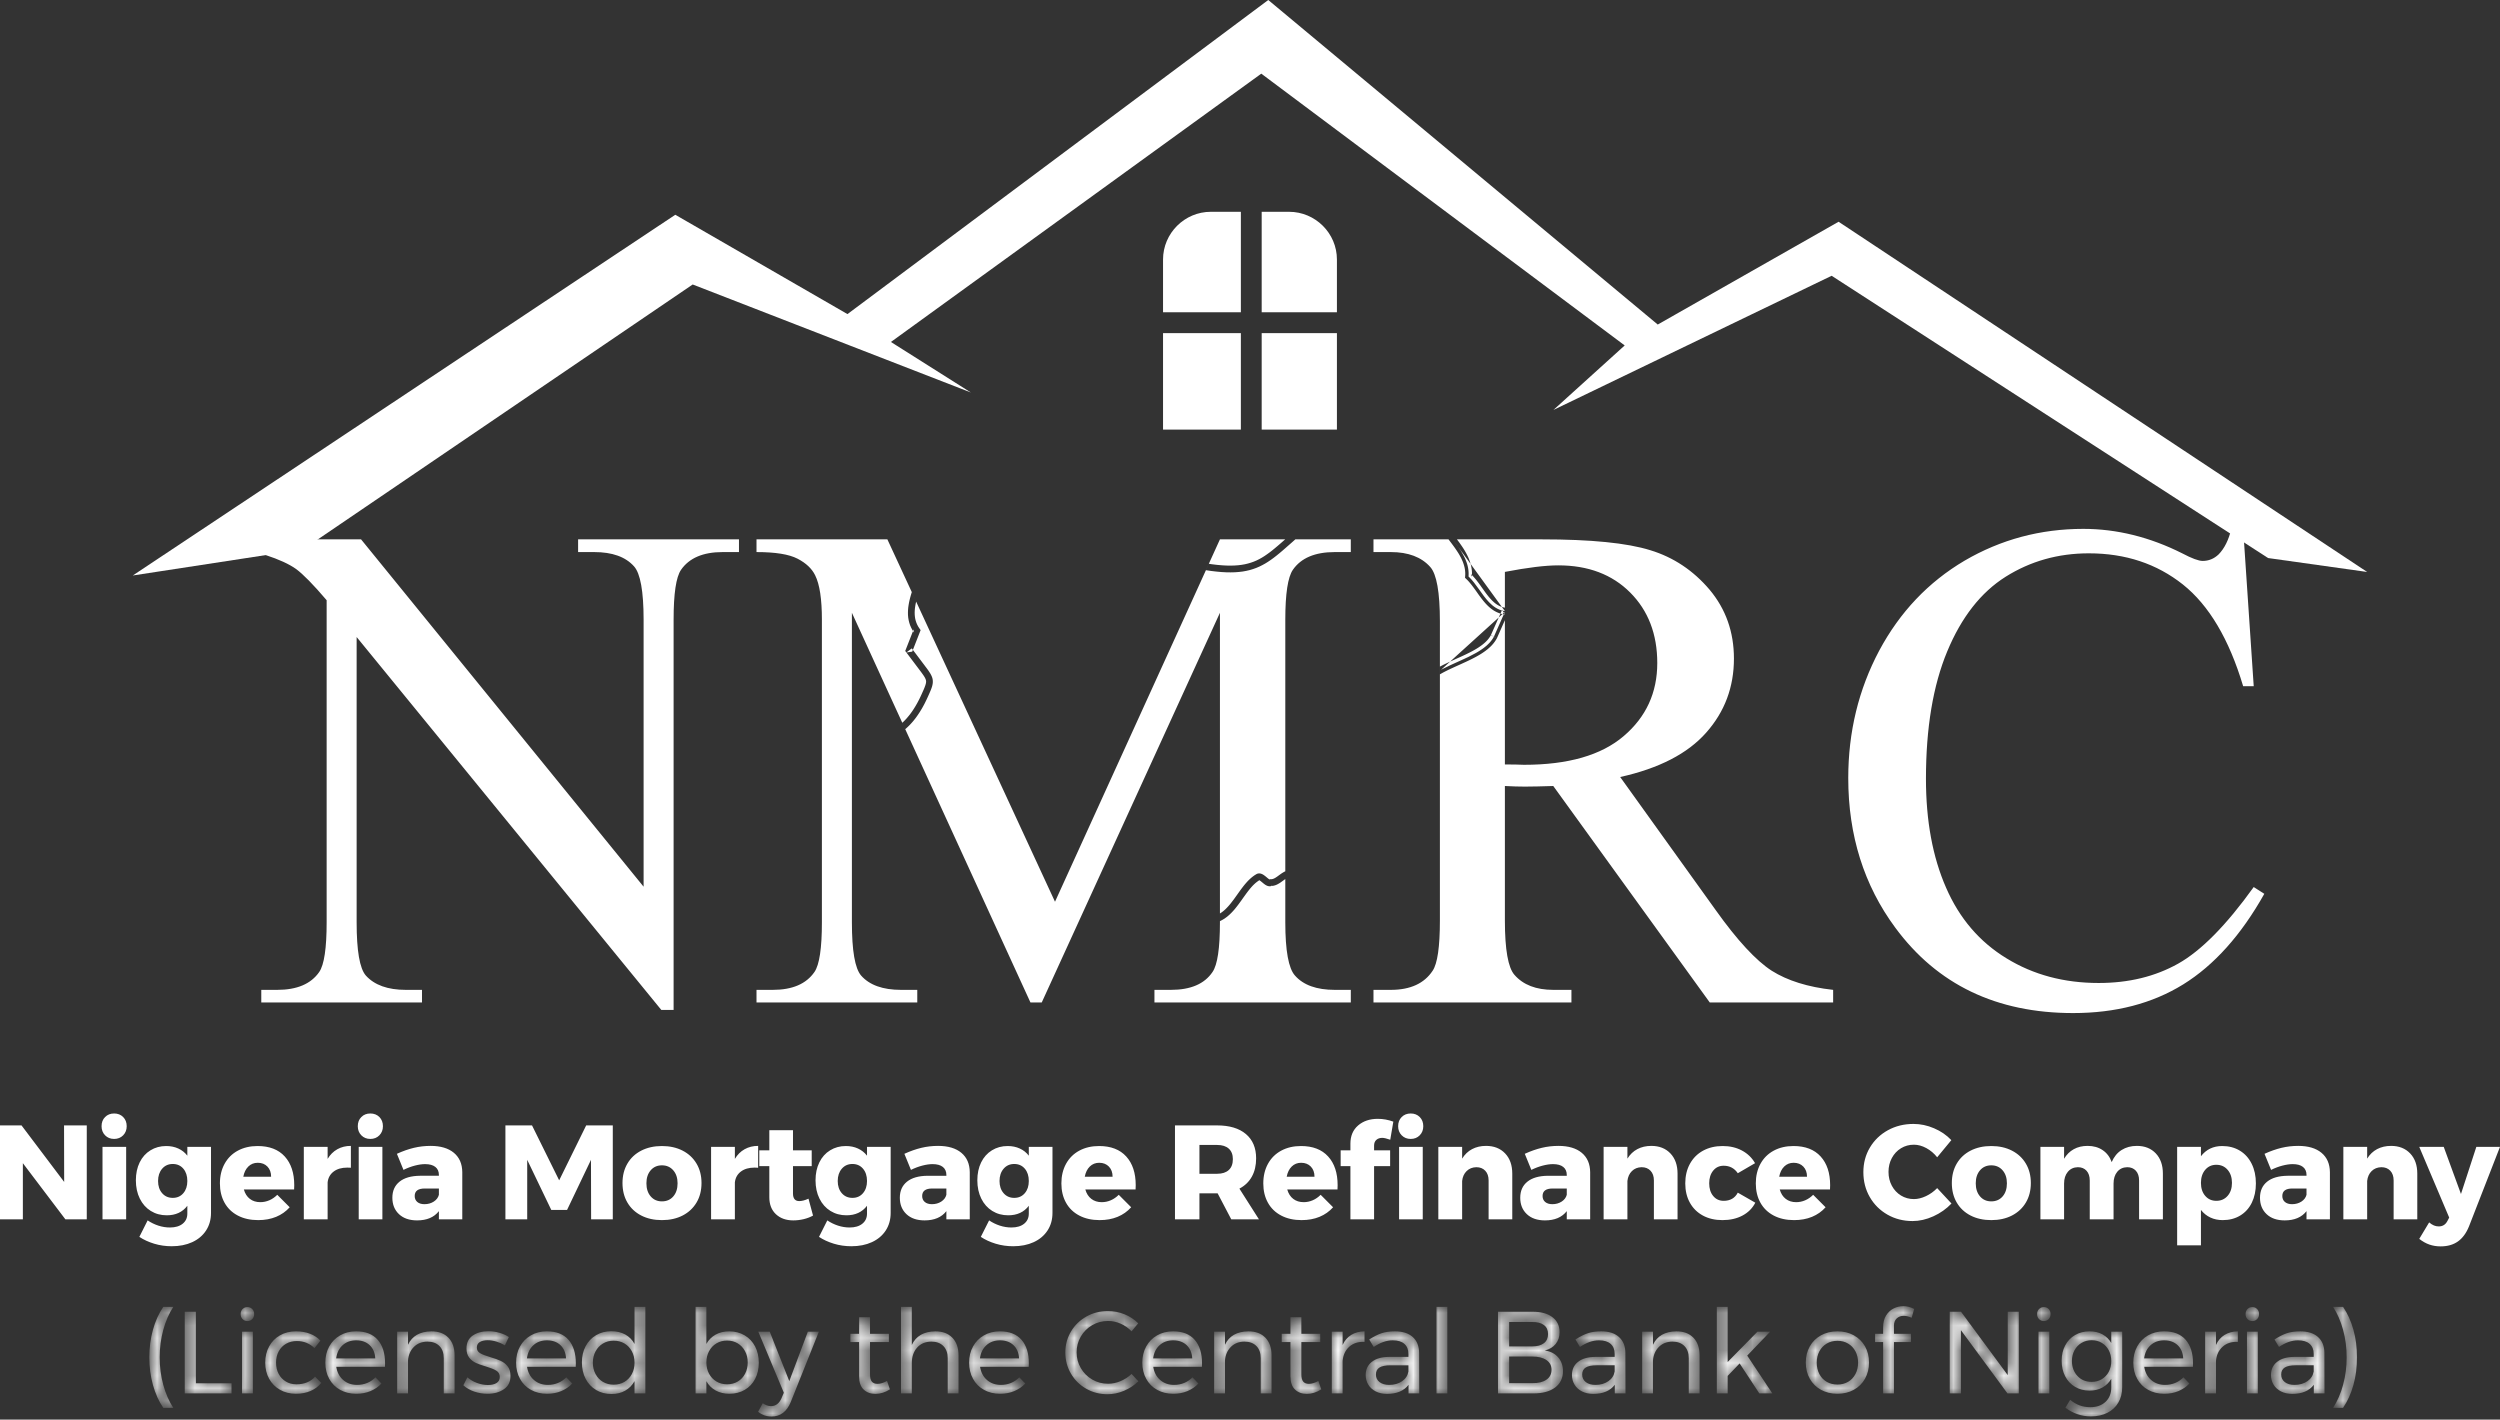 <svg width="199" height="113" viewBox="0 0 199 113" fill="none" xmlns="http://www.w3.org/2000/svg">
<rect x="0" y="0" width="199" height="113" fill="#333333" stroke="none"/>
<g clip-path="url(#clip0_2391_106)">
<path fill-rule="evenodd" clip-rule="evenodd" d="M24.136 43.727L10.57 45.809L53.754 17.095L67.458 25.002L100.953 0L131.956 25.834L146.351 17.651L188.428 45.529L180.54 44.42L145.799 21.952L123.653 32.632L129.326 27.497L100.398 5.863L70.917 27.221L77.283 31.244L55.139 22.645L24.136 43.727Z" fill="white"/>
<path fill-rule="evenodd" clip-rule="evenodd" d="M98.773 16.859V24.855H92.578V20.657C92.578 18.567 94.29 16.859 96.383 16.859L98.773 16.859ZM92.578 26.515V34.196H98.773V26.515H92.578ZM100.43 34.196H106.419V26.515H100.43V34.196ZM106.419 24.855V20.657C106.419 18.567 104.704 16.859 102.611 16.859H100.43V24.855L106.419 24.855Z" fill="white"/>
<path fill-rule="evenodd" clip-rule="evenodd" d="M18.758 42.933H28.741L51.231 70.581V49.326C51.231 47.062 50.972 45.643 50.472 45.086C49.794 44.324 48.738 43.945 47.297 43.945H46.017V42.933H58.822V43.945H57.518C55.962 43.945 54.86 44.42 54.211 45.357C53.812 45.938 53.619 47.257 53.619 49.326V80.389H52.639L28.388 50.707V73.412C28.388 75.676 28.629 77.085 29.12 77.652C29.807 78.413 30.869 78.793 32.297 78.793H33.591V79.795H20.798V78.793H22.066C23.638 78.793 24.75 78.321 25.409 77.373C25.806 76.799 26.001 75.47 26.001 73.412V47.777C24.935 46.525 24.119 45.7 23.576 45.299C23.019 44.901 22.213 44.531 21.147 44.183C20.621 44.029 19.825 43.945 18.758 43.945V42.933ZM71.924 57.753C72.528 57.218 73.079 56.435 73.559 55.368C74.096 54.175 74.107 54.135 73.343 53.129L72.318 51.764L72.935 50.186C72.323 49.338 72.448 48.374 72.72 47.436L70.635 42.933H60.218V43.945C61.721 43.945 62.803 44.119 63.489 44.474C64.164 44.826 64.626 45.262 64.885 45.791C65.247 46.516 65.423 47.693 65.423 49.326V73.412C65.423 75.47 65.227 76.799 64.829 77.373C64.172 78.321 63.07 78.793 61.514 78.793H60.218V79.795H73.015V78.793H71.719C70.273 78.793 69.21 78.413 68.543 77.652C68.054 77.085 67.811 75.676 67.811 73.412V48.777L71.236 56.256L71.924 57.753ZM102.31 69.514C101.906 69.702 101.532 70.175 101.066 70.162C100.837 70.293 100.528 69.856 100.261 69.731L100.247 69.724C100.175 69.695 100.106 69.688 100.045 69.724C98.889 70.391 98.325 72.166 97.107 72.878V73.412C97.107 75.47 96.913 76.799 96.515 77.373C95.877 78.321 94.774 78.793 93.199 78.793H91.894V79.795H107.524V78.793H106.246C104.803 78.793 103.746 78.413 103.078 77.652C102.569 77.085 102.31 75.676 102.31 73.412V69.514ZM82.023 79.795L71.924 57.753C72.528 57.218 73.079 56.435 73.559 55.368C74.096 54.175 74.107 54.135 73.343 53.129L72.318 51.764L72.935 50.186C72.323 49.338 72.448 48.374 72.72 47.436L72.903 47.84L83.978 71.779L96.141 45.059C99.568 45.562 100.531 44.677 102.505 42.933H107.523V43.945H106.246C104.671 43.945 103.558 44.42 102.912 45.358C102.513 45.938 102.31 47.257 102.31 49.326V69.514C101.906 69.702 101.532 70.175 101.066 70.162C100.837 70.293 100.528 69.856 100.261 69.731L100.247 69.724C100.175 69.695 100.106 69.688 100.045 69.724C98.889 70.391 98.325 72.166 97.107 72.878L97.107 48.777L82.923 79.795H82.023ZM96.141 45.059L96.311 44.681L97.107 42.933H102.506C100.531 44.677 99.568 45.562 96.141 45.059ZM114.616 53.224C116.129 52.405 118.152 51.859 118.823 50.581L119.722 48.553C118.314 48.378 117.776 46.712 116.8 45.793C116.886 44.709 116.278 43.814 115.615 42.933H109.329V43.945H110.708C112.095 43.945 113.152 44.342 113.854 45.139C114.354 45.7 114.616 47.134 114.616 49.455V53.224ZM145.918 79.795H136.096L123.64 62.566C122.726 62.593 121.974 62.614 121.392 62.614C121.162 62.614 120.912 62.614 120.634 62.602C120.363 62.593 120.086 62.586 119.789 62.566V73.273C119.789 75.593 120.048 77.029 120.549 77.596C121.243 78.394 122.272 78.793 123.64 78.793H125.086V79.795H109.329V78.793H110.708C112.261 78.793 113.376 78.281 114.038 77.271C114.421 76.708 114.616 75.371 114.616 73.273V53.224C116.129 52.405 118.152 51.859 118.823 50.581L119.722 48.553C118.314 48.378 117.776 46.712 116.8 45.793C116.886 44.709 116.278 43.814 115.615 42.933H122.726C126.634 42.933 129.513 43.219 131.365 43.797C133.216 44.362 134.788 45.412 136.085 46.941C137.374 48.483 138.021 50.303 138.021 52.425C138.021 54.688 137.29 56.656 135.806 58.325C134.336 59.986 132.058 61.165 128.966 61.85L136.559 72.429C138.29 74.86 139.791 76.474 141.03 77.271C142.281 78.059 143.91 78.572 145.918 78.793V79.795ZM119.789 60.849C120.142 60.849 120.438 60.849 120.689 60.859C120.939 60.867 121.15 60.878 121.309 60.878C124.818 60.878 127.465 60.116 129.243 58.596C131.032 57.075 131.919 55.133 131.919 52.777C131.919 50.476 131.198 48.601 129.761 47.163C128.327 45.727 126.418 45.003 124.048 45.003C123.004 45.003 121.586 45.178 119.789 45.523V60.849ZM178.555 42.098L179.396 54.621H178.555C177.436 50.873 175.831 48.176 173.758 46.525C171.675 44.872 169.186 44.045 166.269 44.045C163.825 44.045 161.622 44.669 159.647 45.91C157.675 47.154 156.131 49.131 155.001 51.847C153.869 54.567 153.306 57.954 153.306 61.99C153.306 65.323 153.835 68.217 154.909 70.664C155.971 73.105 157.576 74.98 159.724 76.286C161.86 77.596 164.304 78.246 167.055 78.246C169.444 78.246 171.547 77.734 173.378 76.708C175.203 75.685 177.213 73.653 179.396 70.608L180.239 71.148C178.399 74.432 176.24 76.834 173.787 78.356C171.324 79.879 168.406 80.64 165.019 80.64C158.927 80.64 154.205 78.376 150.862 73.839C148.373 70.47 147.121 66.499 147.121 61.934C147.121 58.261 147.945 54.876 149.584 51.792C151.234 48.713 153.5 46.33 156.379 44.63C159.269 42.942 162.418 42.098 165.833 42.098C168.49 42.098 171.122 42.748 173.703 44.045C174.463 44.447 175.007 44.65 175.333 44.65C175.815 44.65 176.24 44.474 176.602 44.13C177.074 43.648 177.408 42.961 177.612 42.098H178.554L178.555 42.098ZM73.228 50.294L72.929 50.176L72.935 50.186L72.318 51.764L72.338 51.791L72.575 51.611L73.602 52.974L73.364 53.155C73.761 53.68 73.942 53.938 73.942 54.246C73.943 54.511 73.808 54.813 73.563 55.356L73.359 55.264L73.407 55.157L73.452 55.055L73.495 54.961L73.533 54.873L73.568 54.789L73.599 54.713L73.624 54.642L73.649 54.577L73.669 54.515L73.684 54.46L73.698 54.41L73.707 54.363L73.713 54.322L73.716 54.282L73.718 54.245L73.716 54.21L73.711 54.176L73.704 54.141L73.694 54.107L73.681 54.068L73.663 54.026L73.642 53.981L73.618 53.933L73.588 53.882L73.554 53.826L73.514 53.766L73.469 53.7L73.365 53.555L73.306 53.475L73.174 53.299L73.364 53.155L73.344 53.129L72.419 51.898L72.147 51.935L72.112 51.675L72.729 50.099L72.929 50.176C72.612 49.736 72.496 49.263 72.495 48.78C72.494 48.335 72.591 47.882 72.721 47.436L72.904 47.84L72.926 47.885L72.887 48.058L72.855 48.236L72.83 48.412L72.814 48.587L72.808 48.758L72.812 48.928L72.827 49.094L72.853 49.258L72.893 49.418L72.946 49.576L73.013 49.733L73.096 49.886L73.197 50.038L73.228 50.294ZM72.929 50.176L72.729 50.099L72.761 50.353L72.635 50.163L72.53 49.966L72.443 49.768L72.378 49.568L72.328 49.365L72.294 49.162L72.276 48.958L72.272 48.756L72.279 48.553L72.296 48.352L72.326 48.151L72.361 47.953L72.404 47.756L72.453 47.56L72.508 47.365L72.565 47.173L72.579 47.13L72.721 47.436C72.591 47.882 72.494 48.336 72.495 48.78C72.496 49.263 72.612 49.735 72.929 50.176ZM73.563 55.356L73.558 55.368C73.079 56.434 72.528 57.22 71.924 57.752L72.056 58.04L72.059 58.038L72.156 57.955L72.251 57.867L72.346 57.776L72.438 57.683L72.53 57.583L72.621 57.481L72.711 57.376L72.798 57.266L72.887 57.153L72.973 57.034L73.057 56.914L73.141 56.788L73.225 56.66L73.306 56.526L73.388 56.391L73.546 56.105L73.623 55.956L73.698 55.802L73.774 55.645L73.848 55.485L73.563 55.356ZM71.823 57.531L71.924 57.752C72.528 57.22 73.079 56.434 73.558 55.368L73.563 55.356L73.848 55.485L73.943 55.273L73.986 55.175L74.026 55.082L74.063 54.996L74.098 54.911L74.129 54.829L74.157 54.751L74.182 54.676L74.204 54.602L74.221 54.526L74.236 54.454L74.246 54.381L74.252 54.308V54.236L74.249 54.162L74.24 54.09L74.227 54.02L74.207 53.949L74.183 53.879L74.155 53.812L74.123 53.743L74.088 53.676L74.049 53.606L74.005 53.537L73.959 53.466L73.91 53.392L73.857 53.317L73.799 53.238L73.738 53.155L73.671 53.068L73.602 52.974L73.364 53.155C73.761 53.68 73.942 53.938 73.942 54.246C73.943 54.511 73.808 54.813 73.563 55.356L73.359 55.264L73.289 55.417L73.218 55.566L73.145 55.712L73.072 55.852L72.999 55.988L72.923 56.12L72.848 56.249L72.771 56.373L72.694 56.493L72.617 56.609L72.538 56.721L72.458 56.829L72.378 56.933L72.296 57.032L72.215 57.129L72.134 57.221L72.051 57.309L71.968 57.395L71.884 57.476L71.823 57.531ZM73.364 53.155L73.344 53.129L72.419 51.898L72.611 51.871L73.228 50.294L72.929 50.176L72.935 50.186L72.318 51.764L72.338 51.791L72.146 51.935L73.174 53.299L73.364 53.155ZM73.197 50.038L73.282 50.158L73.228 50.294L73.197 50.038ZM72.146 51.935L72.056 51.816L72.112 51.675L72.146 51.935ZM115.709 43.027C116.124 43.575 116.516 44.132 116.73 44.735L116.733 44.741C116.748 44.785 116.763 44.83 116.776 44.873L116.79 44.92C116.803 44.962 116.814 45.005 116.825 45.047L116.828 45.059L116.835 45.09V45.094L116.845 45.142L116.856 45.193L116.859 45.206L116.87 45.276L116.873 45.295L116.878 45.321L116.88 45.342L116.886 45.391L116.887 45.4L116.888 45.417C116.893 45.458 116.896 45.5 116.899 45.542L116.9 45.58V45.596L116.903 45.668V45.702L116.901 45.737L116.899 45.802V45.804L116.894 45.885V45.885L116.904 45.895C117.506 46.47 117.943 47.327 118.525 47.934L118.529 47.938C118.853 48.275 119.222 48.535 119.689 48.627L119.789 48.643L115.708 43.027H115.709ZM119.789 48.705L118.917 50.675L118.883 50.733L118.881 50.739L118.849 50.792L118.843 50.803L118.813 50.849L118.811 50.853L118.79 50.883L118.769 50.914L118.737 50.957L118.735 50.961L118.716 50.986L118.709 50.995L118.676 51.036L118.664 51.052C118.639 51.082 118.613 51.111 118.587 51.141L118.558 51.172L118.519 51.214L118.509 51.223L118.495 51.237L118.444 51.287L118.377 51.351L118.32 51.402L118.301 51.418L118.291 51.426C118.24 51.47 118.185 51.514 118.13 51.556L118.081 51.593L118.07 51.601L118.038 51.624C117.995 51.655 117.951 51.686 117.906 51.717L117.903 51.718L117.884 51.731L117.877 51.736L117.821 51.772L117.761 51.81L117.756 51.815L117.621 51.897L117.616 51.899L117.554 51.937L117.542 51.942L117.484 51.976L117.467 51.986C117.298 52.081 117.124 52.172 116.944 52.26L116.874 52.295L116.756 52.351L116.75 52.353L116.746 52.354L116.617 52.416L116.604 52.422L116.586 52.431L116.576 52.435L116.297 52.563L116.249 52.585L116.219 52.599L116.164 52.623L116.141 52.633L116.126 52.64L115.678 52.844L115.659 52.852L115.601 52.879L115.575 52.891L115.524 52.915L115.492 52.93L115.447 52.95C115.269 53.034 115.093 53.117 114.923 53.205L114.918 53.206C114.848 53.244 114.776 53.281 114.708 53.317L119.789 48.706V48.705ZM101.293 70.488L101.107 70.162C101.554 70.149 101.917 69.696 102.31 69.514V69.355L102.241 69.387L102.15 69.439L102.061 69.493L101.978 69.549L101.896 69.607L101.818 69.664L101.743 69.719L101.669 69.773L101.598 69.821L101.529 69.866L101.462 69.904L101.396 69.935L101.337 69.958L101.279 69.974L101.222 69.984L101.167 69.987L101.027 70.022L101.107 70.162L101.066 70.162C100.837 70.293 100.529 69.856 100.261 69.731L100.247 69.723C100.187 69.701 100.129 69.691 100.076 69.709L100.005 69.584L100.072 69.551L100.145 69.531L100.218 69.524L100.285 69.526L100.349 69.538L100.405 69.555L100.457 69.576L100.508 69.6L100.551 69.626L100.595 69.654L100.636 69.683L100.675 69.712L100.751 69.77L100.786 69.8L100.822 69.83L100.855 69.858L100.886 69.884L100.917 69.91L100.946 69.932L100.975 69.954L101.001 69.971L101.023 69.985L101.043 69.997L101.058 70.005L101.069 70.009L101.075 70.012L101.074 70.01L101.064 70.012L101.052 70.013L101.038 70.016L101.027 70.022L101.107 70.162L101.293 70.488L101.225 70.52L101.152 70.54L101.082 70.547L101.012 70.545L100.949 70.533L100.892 70.517L100.839 70.496L100.791 70.471L100.745 70.446L100.701 70.418L100.661 70.389L100.621 70.36L100.583 70.329L100.547 70.301L100.512 70.27L100.476 70.242L100.443 70.215L100.38 70.162L100.35 70.139L100.323 70.119L100.297 70.1L100.275 70.086L100.254 70.074L100.239 70.067L100.229 70.063L100.223 70.06L100.224 70.061H100.232L100.244 70.059L100.261 70.055L100.271 70.049L100.076 69.709C100.066 69.713 100.055 69.717 100.045 69.723C98.889 70.391 98.325 72.166 97.106 72.878V72.714L97.182 72.666L97.302 72.581L97.419 72.487L97.534 72.385L97.644 72.275L97.752 72.16L97.859 72.039L97.963 71.913L98.066 71.78L98.169 71.645L98.27 71.509L98.371 71.367L98.472 71.227L98.573 71.084L98.676 70.94L98.779 70.798L98.884 70.659L98.991 70.519L99.102 70.383L99.217 70.251L99.333 70.124L99.456 70.002L99.584 69.885L99.719 69.776L99.858 69.675L100.005 69.584L100.076 69.709C100.066 69.713 100.055 69.717 100.045 69.723C98.889 70.391 98.325 72.166 97.106 72.878V73.321L97.166 73.294L97.326 73.209L97.481 73.114L97.626 73.008L97.766 72.896L97.899 72.777L98.026 72.652L98.149 72.522L98.267 72.388L98.381 72.249L98.49 72.11L98.598 71.968L98.703 71.824L98.808 71.681L98.909 71.537L99.01 71.395L99.111 71.256L99.21 71.118L99.311 70.984L99.412 70.854L99.513 70.73L99.616 70.61L99.719 70.497L99.826 70.392L99.933 70.294L100.044 70.204L100.156 70.122L100.271 70.049L100.076 69.709C100.129 69.691 100.187 69.7 100.247 69.723L100.261 69.731C100.529 69.856 100.837 70.293 101.066 70.162L101.107 70.162C101.554 70.149 101.917 69.695 102.31 69.514V69.973L102.284 69.991L102.212 70.043L102.135 70.099L102.056 70.155L101.976 70.214L101.891 70.272L101.802 70.327L101.709 70.379L101.61 70.428L101.504 70.468L101.392 70.5L101.275 70.519L101.152 70.522L101.293 70.487V70.488ZM101.026 70.022L101.091 69.984L101.167 69.987L101.026 70.022ZM103.11 42.933L103.025 43.008L102.769 43.235L102.521 43.452L102.284 43.66L102.055 43.859L101.828 44.05L101.605 44.231L101.384 44.402L101.162 44.564L100.94 44.714L100.714 44.855L100.481 44.983L100.244 45.101L99.998 45.206L99.744 45.297L99.479 45.377L99.203 45.441L98.913 45.494L98.61 45.529L98.293 45.553L97.957 45.561L97.605 45.555L97.23 45.535L96.835 45.499L96.417 45.45L95.99 45.387L96.139 45.059C96.173 45.063 96.204 45.068 96.237 45.073C96.251 45.074 96.264 45.076 96.276 45.077C96.854 45.158 97.361 45.198 97.813 45.199C97.82 45.199 97.828 45.199 97.836 45.199C97.844 45.199 97.852 45.199 97.861 45.199C99.975 45.192 100.91 44.343 102.506 42.933L103.11 42.933H103.11ZM96.221 44.878L96.487 44.917L96.891 44.965L97.269 44.998L97.622 45.018L97.955 45.023L98.267 45.015L98.561 44.994L98.836 44.96L99.095 44.915L99.343 44.855L99.577 44.786L99.804 44.705L100.022 44.613L100.234 44.508L100.442 44.392L100.648 44.264L100.854 44.123L101.063 43.972L101.272 43.81L101.485 43.636L101.706 43.45L101.933 43.255L102.169 43.048L102.299 42.933H102.506C100.91 44.343 99.974 45.191 97.862 45.199C97.852 45.199 97.844 45.199 97.836 45.199C97.828 45.199 97.82 45.199 97.814 45.199C97.361 45.198 96.854 45.157 96.277 45.077C96.264 45.076 96.251 45.074 96.238 45.073C96.205 45.068 96.173 45.063 96.139 45.059L96.221 44.878ZM117.078 45.69L116.895 45.885C117.812 46.819 118.36 48.383 119.722 48.553L119.703 48.597L119.571 48.538L119.659 48.695L119.703 48.597L119.789 48.635V48.37L119.737 48.362L119.631 48.336L119.528 48.305L119.429 48.268L119.334 48.224L119.242 48.173L119.151 48.117L119.061 48.054L118.974 47.987L118.89 47.912L118.804 47.834L118.723 47.753L118.642 47.664L118.561 47.573L118.482 47.479L118.404 47.38L118.325 47.278L118.247 47.174L118.171 47.068L118.094 46.96L117.938 46.743L117.86 46.632L117.78 46.522L117.701 46.413L117.618 46.304L117.534 46.195L117.449 46.09L117.36 45.986L117.269 45.884L117.176 45.785L117.078 45.69L116.895 45.885L116.8 45.793C116.805 45.724 116.807 45.658 116.807 45.591C116.81 44.597 116.236 43.759 115.614 42.933H115.975L115.981 42.942L116.083 43.08L116.184 43.217L116.282 43.358L116.379 43.497L116.474 43.641L116.565 43.785L116.65 43.931L116.732 44.08L116.81 44.232L116.882 44.385L116.946 44.543L117.004 44.702L117.055 44.865L117.097 45.031L117.13 45.2L117.155 45.372L117.168 45.547L117.17 45.725L117.163 45.907L117.078 45.69ZM116.895 45.885L116.711 46.082L116.627 45.865L116.635 45.717L116.632 45.573L116.621 45.429L116.602 45.288L116.574 45.149L116.538 45.011L116.496 44.875L116.447 44.736L116.389 44.602L116.328 44.467L116.259 44.333L116.185 44.198L116.106 44.064L116.022 43.931L115.934 43.798L115.843 43.664L115.749 43.531L115.651 43.398L115.552 43.264L115.45 43.129L115.35 42.996L115.301 42.933H115.614C116.236 43.758 116.81 44.596 116.807 45.591C116.807 45.658 116.805 45.724 116.8 45.793L116.895 45.885H116.895ZM119.579 48.877L118.823 50.581L118.804 50.615L119.155 50.799L119.071 50.943L118.979 51.083L118.879 51.214L118.769 51.342L118.654 51.46L118.53 51.575L118.401 51.686L118.265 51.791L118.125 51.893L117.98 51.991L117.83 52.086L117.678 52.175L117.52 52.265L117.361 52.35L117.198 52.434L117.033 52.517L116.866 52.597L116.698 52.676L116.36 52.831L116.191 52.908L116.023 52.983L115.854 53.06L115.687 53.136L115.523 53.212L115.359 53.289L115.199 53.367L115.042 53.446L114.887 53.526L114.738 53.608L114.614 53.679V53.224C116.111 52.416 118.103 51.873 118.797 50.628L118.671 50.567L119.571 48.538L119.703 48.597L119.789 48.635V49.366L119.162 50.783L119.155 50.799L118.797 50.628C118.103 51.873 116.111 52.416 114.614 53.224V53.063L114.636 53.052L114.798 52.967L114.962 52.885L115.128 52.805L115.295 52.726L115.464 52.647L115.633 52.569L115.802 52.493L116.14 52.339L116.308 52.264L116.474 52.187L116.638 52.11L116.798 52.032L116.956 51.954L117.11 51.874L117.262 51.793L117.408 51.71L117.551 51.626L117.687 51.54L117.818 51.451L117.943 51.361L118.062 51.268L118.173 51.174L118.277 51.077L118.374 50.977L118.462 50.876L118.543 50.769L118.616 50.661L118.679 50.549L118.804 50.615L118.823 50.581L119.579 48.877L119.492 48.857L119.354 48.815L119.222 48.763L119.094 48.704L118.972 48.639L118.855 48.566L118.742 48.486L118.636 48.404L118.531 48.315L118.433 48.222L118.336 48.125L118.242 48.025L118.154 47.923L118.066 47.818L117.981 47.71L117.898 47.603L117.817 47.494L117.735 47.384L117.657 47.275L117.579 47.163L117.501 47.054L117.425 46.946L117.347 46.839L117.269 46.734L117.191 46.63L117.114 46.531L117.034 46.433L116.957 46.34L116.875 46.248L116.794 46.162L116.711 46.082L116.895 45.886C117.812 46.819 118.36 48.383 119.722 48.553L119.703 48.597L119.659 48.695L119.783 48.914L119.634 48.89L119.579 48.877V48.877ZM116.711 46.082L116.616 45.992L116.627 45.865L116.711 46.082ZM119.162 50.783L119.155 50.799L119.153 50.801L119.162 50.783Z" fill="white"/>
<path d="M5.098 89.582H6.907V97.058H5.204L1.82 92.589V97.058H0V89.582H1.713L5.108 94.082L5.098 89.582ZM8.159 91.288H10.042V97.058H8.159V91.288ZM9.085 88.633C9.375 88.633 9.615 88.727 9.803 88.915C9.991 89.104 10.085 89.347 10.085 89.646C10.085 89.938 9.991 90.179 9.803 90.371C9.615 90.563 9.375 90.659 9.085 90.659C8.793 90.659 8.554 90.563 8.366 90.371C8.178 90.179 8.084 89.938 8.084 89.646C8.084 89.347 8.178 89.104 8.366 88.915C8.554 88.727 8.793 88.633 9.085 88.633ZM16.796 91.288V96.546C16.796 97.079 16.665 97.546 16.402 97.948C16.14 98.35 15.773 98.659 15.301 98.876C14.829 99.093 14.284 99.201 13.667 99.201C13.185 99.201 12.72 99.134 12.273 98.999C11.826 98.863 11.432 98.682 11.092 98.455L11.752 97.143C12.014 97.32 12.298 97.459 12.603 97.559C12.908 97.658 13.217 97.708 13.529 97.708C13.955 97.708 14.292 97.609 14.54 97.409C14.788 97.21 14.912 96.941 14.912 96.599V95.98C14.529 96.485 13.983 96.738 13.273 96.738C12.798 96.738 12.374 96.622 12.002 96.391C11.629 96.16 11.338 95.833 11.129 95.41C10.92 94.987 10.815 94.502 10.815 93.954C10.815 93.414 10.916 92.938 11.118 92.525C11.321 92.113 11.606 91.793 11.975 91.566C12.344 91.338 12.762 91.224 13.231 91.224C13.585 91.224 13.907 91.29 14.194 91.422C14.481 91.553 14.721 91.743 14.912 91.992V91.288H16.796ZM13.752 95.351C14.1 95.351 14.38 95.227 14.593 94.978C14.806 94.729 14.912 94.406 14.912 94.008C14.912 93.602 14.806 93.275 14.593 93.026C14.38 92.778 14.1 92.653 13.752 92.653C13.405 92.653 13.123 92.779 12.906 93.032C12.69 93.284 12.582 93.61 12.582 94.008C12.582 94.406 12.69 94.729 12.906 94.978C13.123 95.227 13.405 95.351 13.752 95.351ZM20.506 91.224C21.443 91.224 22.163 91.501 22.667 92.056C23.17 92.61 23.422 93.371 23.422 94.338C23.422 94.487 23.419 94.601 23.412 94.679H19.41C19.502 95.007 19.662 95.257 19.889 95.431C20.116 95.606 20.393 95.692 20.719 95.692C20.968 95.692 21.207 95.643 21.438 95.543C21.668 95.444 21.879 95.298 22.071 95.106L23.06 96.098C22.762 96.432 22.402 96.686 21.98 96.86C21.558 97.034 21.081 97.121 20.549 97.121C19.932 97.121 19.392 97.001 18.931 96.759C18.47 96.517 18.117 96.176 17.872 95.735C17.628 95.294 17.505 94.782 17.505 94.199C17.505 93.609 17.629 93.089 17.878 92.637C18.126 92.186 18.477 91.837 18.931 91.592C19.385 91.347 19.91 91.224 20.506 91.224ZM21.581 93.666C21.581 93.332 21.483 93.064 21.288 92.861C21.093 92.658 20.836 92.557 20.517 92.557C20.219 92.557 19.969 92.657 19.767 92.856C19.564 93.055 19.431 93.325 19.367 93.666H21.581L21.581 93.666ZM26.079 92.248C26.277 91.914 26.535 91.658 26.85 91.48C27.166 91.302 27.526 91.213 27.93 91.213V92.952C27.866 92.945 27.771 92.941 27.643 92.941C27.196 92.941 26.834 93.046 26.558 93.256C26.281 93.465 26.121 93.752 26.079 94.114V97.058H24.184V91.288H26.079L26.079 92.248ZM28.554 91.288H30.438V97.058H28.554V91.288ZM29.48 88.633C29.771 88.633 30.011 88.727 30.199 88.915C30.387 89.104 30.481 89.347 30.481 89.646C30.481 89.937 30.387 90.179 30.199 90.371C30.011 90.563 29.771 90.659 29.48 90.659C29.189 90.659 28.95 90.563 28.762 90.371C28.574 90.179 28.48 89.937 28.48 89.646C28.48 89.347 28.574 89.104 28.762 88.915C28.95 88.727 29.189 88.633 29.48 88.633ZM34.276 91.213C35.071 91.213 35.688 91.397 36.128 91.763C36.568 92.129 36.791 92.642 36.798 93.304V97.058H34.936V96.407C34.553 96.898 33.974 97.143 33.201 97.143C32.591 97.143 32.11 96.978 31.759 96.647C31.408 96.316 31.232 95.881 31.232 95.34C31.232 94.793 31.422 94.367 31.802 94.061C32.181 93.755 32.726 93.599 33.435 93.591H34.936V93.528C34.936 93.25 34.842 93.037 34.654 92.888C34.466 92.739 34.194 92.664 33.84 92.664C33.599 92.664 33.327 92.703 33.026 92.781C32.724 92.859 32.421 92.973 32.116 93.123L31.594 91.843C32.062 91.629 32.511 91.471 32.941 91.368C33.37 91.265 33.815 91.213 34.276 91.213ZM33.786 95.853C34.07 95.853 34.318 95.783 34.531 95.645C34.744 95.506 34.879 95.326 34.936 95.106V94.605H33.808C33.276 94.605 33.01 94.804 33.01 95.202C33.01 95.401 33.079 95.559 33.217 95.677C33.355 95.794 33.545 95.853 33.786 95.853ZM40.231 89.582H42.349L44.51 93.954L46.66 89.582H48.778V97.058H47.053L47.042 92.323L45.138 96.311H43.882L41.966 92.323V97.058H40.231V89.582ZM52.69 91.224C53.314 91.224 53.864 91.347 54.339 91.592C54.815 91.837 55.183 92.182 55.446 92.627C55.709 93.071 55.84 93.585 55.84 94.168C55.84 94.758 55.709 95.275 55.446 95.719C55.183 96.164 54.815 96.508 54.339 96.754C53.864 96.999 53.314 97.121 52.69 97.121C52.065 97.121 51.516 96.999 51.04 96.754C50.565 96.508 50.198 96.164 49.939 95.719C49.68 95.275 49.55 94.758 49.55 94.168C49.55 93.585 49.68 93.071 49.939 92.627C50.198 92.182 50.565 91.837 51.04 91.592C51.516 91.347 52.065 91.224 52.69 91.224ZM52.69 92.76C52.321 92.76 52.023 92.891 51.796 93.154C51.569 93.417 51.455 93.762 51.455 94.189C51.455 94.623 51.569 94.971 51.796 95.234C52.023 95.497 52.321 95.629 52.69 95.629C53.066 95.629 53.367 95.497 53.594 95.234C53.821 94.971 53.935 94.623 53.935 94.189C53.935 93.762 53.82 93.418 53.589 93.154C53.358 92.891 53.059 92.76 52.69 92.76ZM58.496 92.248C58.695 91.914 58.952 91.658 59.268 91.48C59.584 91.302 59.944 91.213 60.348 91.213V92.952C60.284 92.945 60.188 92.941 60.061 92.941C59.614 92.941 59.252 93.046 58.975 93.256C58.698 93.466 58.539 93.752 58.496 94.114V97.058H56.602V91.288H58.496V92.248ZM64.718 96.759C64.505 96.88 64.26 96.974 63.984 97.042C63.707 97.109 63.427 97.143 63.143 97.143C62.575 97.143 62.116 96.979 61.765 96.653C61.414 96.325 61.238 95.874 61.238 95.298V92.824H60.44V91.566H61.238V89.966H63.122V91.566H64.612V92.824H63.122V94.999C63.122 95.405 63.288 95.607 63.622 95.607C63.827 95.607 64.072 95.543 64.356 95.415L64.718 96.759ZM70.897 91.288V96.546C70.897 97.079 70.766 97.546 70.504 97.948C70.241 98.35 69.874 98.659 69.402 98.876C68.93 99.093 68.386 99.201 67.768 99.201C67.286 99.201 66.821 99.134 66.374 98.999C65.927 98.863 65.533 98.682 65.193 98.455L65.853 97.143C66.115 97.32 66.399 97.459 66.704 97.559C67.009 97.658 67.318 97.708 67.63 97.708C68.056 97.708 68.393 97.609 68.641 97.409C68.889 97.21 69.014 96.941 69.014 96.599V95.98C68.63 96.485 68.084 96.738 67.374 96.738C66.899 96.738 66.475 96.622 66.103 96.391C65.73 96.16 65.439 95.833 65.23 95.41C65.021 94.987 64.916 94.502 64.916 93.954C64.916 93.414 65.017 92.938 65.22 92.525C65.422 92.113 65.707 91.793 66.076 91.566C66.445 91.338 66.864 91.224 67.332 91.224C67.687 91.224 68.008 91.29 68.295 91.422C68.582 91.553 68.822 91.743 69.014 91.992V91.288H70.897ZM67.853 95.351C68.201 95.351 68.481 95.227 68.694 94.978C68.907 94.729 69.014 94.406 69.014 94.008C69.014 93.602 68.907 93.275 68.694 93.026C68.481 92.778 68.201 92.653 67.853 92.653C67.506 92.653 67.224 92.779 67.007 93.032C66.791 93.284 66.683 93.61 66.683 94.008C66.683 94.406 66.791 94.729 67.007 94.978C67.224 95.227 67.506 95.351 67.853 95.351ZM74.671 91.213C75.466 91.213 76.083 91.397 76.523 91.763C76.963 92.129 77.186 92.643 77.193 93.304V97.058H75.331V96.407C74.948 96.898 74.37 97.143 73.597 97.143C72.986 97.143 72.506 96.978 72.154 96.647C71.803 96.316 71.627 95.881 71.627 95.341C71.627 94.793 71.817 94.367 72.197 94.061C72.576 93.755 73.121 93.599 73.831 93.592H75.331V93.528C75.331 93.25 75.237 93.037 75.049 92.888C74.861 92.739 74.59 92.664 74.235 92.664C73.994 92.664 73.722 92.703 73.421 92.781C73.119 92.859 72.816 92.973 72.511 93.123L71.989 91.843C72.458 91.629 72.907 91.471 73.336 91.368C73.765 91.265 74.21 91.213 74.671 91.213H74.671ZM74.182 95.853C74.465 95.853 74.713 95.783 74.926 95.645C75.139 95.506 75.274 95.326 75.331 95.106V94.605H74.203C73.671 94.605 73.405 94.804 73.405 95.202C73.405 95.401 73.474 95.559 73.612 95.677C73.751 95.794 73.94 95.853 74.182 95.853ZM83.777 91.288V96.546C83.777 97.079 83.646 97.546 83.383 97.948C83.121 98.35 82.753 98.659 82.282 98.876C81.81 99.093 81.265 99.201 80.648 99.201C80.166 99.201 79.701 99.134 79.254 98.999C78.807 98.864 78.413 98.682 78.073 98.455L78.733 97.143C78.995 97.32 79.279 97.459 79.584 97.559C79.889 97.658 80.198 97.708 80.51 97.708C80.936 97.708 81.273 97.609 81.521 97.409C81.769 97.21 81.893 96.941 81.893 96.599V95.981C81.51 96.485 80.964 96.738 80.254 96.738C79.779 96.738 79.355 96.622 78.983 96.391C78.61 96.16 78.319 95.833 78.11 95.41C77.901 94.987 77.796 94.502 77.796 93.954C77.796 93.414 77.897 92.938 78.099 92.525C78.302 92.113 78.587 91.793 78.956 91.566C79.325 91.338 79.743 91.224 80.212 91.224C80.567 91.224 80.888 91.29 81.175 91.422C81.463 91.553 81.702 91.743 81.893 91.992V91.288H83.777ZM80.733 95.351C81.081 95.351 81.361 95.227 81.574 94.978C81.787 94.729 81.893 94.406 81.893 94.008C81.893 93.603 81.787 93.275 81.574 93.026C81.361 92.778 81.081 92.653 80.733 92.653C80.386 92.653 80.103 92.779 79.887 93.032C79.671 93.284 79.562 93.61 79.562 94.008C79.562 94.406 79.671 94.729 79.887 94.978C80.103 95.227 80.385 95.351 80.733 95.351ZM87.487 91.224C88.423 91.224 89.144 91.501 89.648 92.056C90.151 92.611 90.403 93.371 90.403 94.338C90.403 94.487 90.399 94.601 90.392 94.679H86.391C86.483 95.007 86.643 95.257 86.87 95.431C87.097 95.606 87.374 95.693 87.7 95.693C87.948 95.693 88.188 95.643 88.418 95.543C88.649 95.444 88.86 95.298 89.052 95.106L90.041 96.098C89.743 96.432 89.383 96.686 88.961 96.86C88.539 97.034 88.062 97.121 87.53 97.121C86.912 97.121 86.373 97.001 85.912 96.759C85.451 96.517 85.098 96.176 84.853 95.735C84.609 95.294 84.486 94.782 84.486 94.199C84.486 93.609 84.61 93.089 84.858 92.637C85.107 92.186 85.458 91.837 85.912 91.592C86.366 91.347 86.891 91.224 87.487 91.224ZM88.562 93.666C88.562 93.332 88.464 93.064 88.269 92.861C88.074 92.659 87.817 92.557 87.498 92.557C87.2 92.557 86.95 92.657 86.747 92.856C86.545 93.055 86.412 93.325 86.348 93.666H88.562ZM98.008 97.058L96.923 94.989H96.88H95.475V97.058H93.528V89.582H96.88C97.866 89.582 98.631 89.811 99.174 90.27C99.716 90.728 99.988 91.373 99.988 92.205C99.988 92.767 99.874 93.252 99.647 93.661C99.42 94.07 99.09 94.388 98.657 94.615L100.211 97.058H98.008ZM95.475 93.432H96.891C97.288 93.432 97.595 93.332 97.811 93.133C98.028 92.934 98.136 92.646 98.136 92.269C98.136 91.906 98.028 91.628 97.811 91.432C97.595 91.237 97.288 91.139 96.891 91.139H95.475V93.432ZM103.559 91.224C104.496 91.224 105.216 91.501 105.72 92.056C106.224 92.61 106.475 93.371 106.475 94.338C106.475 94.487 106.472 94.601 106.465 94.679H102.463C102.556 95.007 102.715 95.257 102.942 95.431C103.169 95.606 103.446 95.692 103.772 95.692C104.021 95.692 104.26 95.643 104.491 95.543C104.721 95.444 104.932 95.298 105.124 95.106L106.114 96.098C105.816 96.432 105.456 96.686 105.033 96.86C104.611 97.034 104.134 97.121 103.602 97.121C102.985 97.121 102.446 97.001 101.985 96.759C101.523 96.517 101.17 96.176 100.926 95.735C100.681 95.294 100.558 94.782 100.558 94.199C100.558 93.609 100.683 93.089 100.931 92.637C101.179 92.186 101.531 91.837 101.985 91.592C102.439 91.347 102.963 91.224 103.559 91.224ZM104.634 93.666C104.634 93.332 104.537 93.064 104.342 92.861C104.147 92.658 103.889 92.557 103.57 92.557C103.272 92.557 103.022 92.657 102.82 92.856C102.618 93.055 102.485 93.325 102.421 93.666H104.634V93.666ZM110.026 90.574C109.834 90.574 109.678 90.627 109.558 90.734C109.437 90.84 109.377 90.993 109.377 91.192V91.566H110.654V92.824H109.377V97.058H107.493V92.824H106.716V91.566H107.493V91.032C107.493 90.421 107.697 89.939 108.105 89.587C108.513 89.235 109.036 89.059 109.675 89.059C110.093 89.059 110.505 89.134 110.909 89.283L110.664 90.723C110.381 90.623 110.168 90.574 110.026 90.574ZM111.367 91.288H113.251V97.058H111.367V91.288ZM112.293 88.633C112.584 88.633 112.823 88.727 113.011 88.915C113.199 89.104 113.293 89.347 113.293 89.646C113.293 89.938 113.199 90.179 113.011 90.371C112.823 90.563 112.584 90.659 112.293 90.659C112.002 90.659 111.762 90.563 111.574 90.371C111.386 90.179 111.292 89.938 111.292 89.646C111.292 89.347 111.386 89.104 111.574 88.915C111.762 88.727 112.002 88.633 112.293 88.633ZM118.291 91.213C118.922 91.213 119.428 91.413 119.807 91.811C120.187 92.209 120.377 92.746 120.377 93.421V97.058H118.493V93.965C118.493 93.638 118.404 93.38 118.227 93.192C118.05 93.003 117.812 92.909 117.514 92.909C117.202 92.916 116.945 93.019 116.742 93.219C116.54 93.418 116.421 93.68 116.386 94.007V97.058H114.491V91.288H116.386V92.227C116.592 91.892 116.856 91.64 117.179 91.469C117.501 91.299 117.872 91.213 118.291 91.213ZM124.055 91.213C124.85 91.213 125.467 91.397 125.907 91.763C126.347 92.129 126.57 92.643 126.577 93.304V97.058H124.715V96.407C124.332 96.898 123.753 97.143 122.98 97.143C122.37 97.143 121.889 96.978 121.538 96.647C121.187 96.316 121.011 95.881 121.011 95.341C121.011 94.793 121.201 94.367 121.581 94.061C121.96 93.755 122.505 93.599 123.214 93.592H124.715V93.528C124.715 93.25 124.621 93.037 124.433 92.888C124.245 92.739 123.973 92.664 123.619 92.664C123.377 92.664 123.106 92.703 122.805 92.781C122.503 92.859 122.2 92.973 121.895 93.123L121.373 91.843C121.841 91.629 122.29 91.471 122.72 91.368C123.149 91.265 123.593 91.213 124.055 91.213ZM123.565 95.853C123.849 95.853 124.098 95.783 124.31 95.645C124.523 95.506 124.658 95.326 124.715 95.106V94.605H123.587C123.055 94.605 122.789 94.804 122.789 95.202C122.789 95.401 122.858 95.559 122.996 95.677C123.135 95.794 123.324 95.853 123.565 95.853ZM131.447 91.213C132.079 91.213 132.584 91.413 132.964 91.811C133.343 92.209 133.533 92.746 133.533 93.421V97.058H131.65V93.965C131.65 93.638 131.561 93.38 131.383 93.192C131.206 93.003 130.969 92.909 130.67 92.909C130.358 92.916 130.101 93.019 129.899 93.219C129.696 93.418 129.578 93.68 129.542 94.007V97.058H127.648V91.288H129.542V92.227C129.748 91.892 130.012 91.64 130.335 91.469C130.658 91.299 131.029 91.213 131.447 91.213ZM138.329 93.389C138.059 92.991 137.683 92.792 137.201 92.792C136.86 92.792 136.584 92.922 136.371 93.181C136.158 93.441 136.052 93.776 136.052 94.189C136.052 94.609 136.158 94.946 136.371 95.202C136.584 95.458 136.86 95.586 137.201 95.586C137.726 95.586 138.102 95.369 138.329 94.935L139.723 95.735C139.496 96.176 139.156 96.517 138.701 96.759C138.247 97.001 137.715 97.121 137.105 97.121C136.516 97.121 135.998 97.001 135.551 96.759C135.104 96.517 134.758 96.176 134.514 95.735C134.269 95.294 134.147 94.782 134.147 94.199C134.147 93.609 134.27 93.089 134.519 92.637C134.767 92.186 135.117 91.837 135.567 91.592C136.018 91.347 136.537 91.224 137.126 91.224C137.701 91.224 138.212 91.343 138.659 91.582C139.106 91.82 139.453 92.155 139.702 92.589L138.329 93.389ZM142.763 91.224C143.699 91.224 144.419 91.501 144.923 92.056C145.427 92.611 145.679 93.371 145.679 94.338C145.679 94.487 145.675 94.601 145.668 94.679H141.667C141.759 95.007 141.918 95.257 142.145 95.431C142.372 95.606 142.649 95.693 142.976 95.693C143.224 95.693 143.463 95.643 143.694 95.543C143.925 95.444 144.136 95.298 144.327 95.106L145.317 96.098C145.019 96.432 144.659 96.686 144.237 96.86C143.815 97.034 143.337 97.121 142.805 97.121C142.188 97.121 141.649 97.001 141.188 96.759C140.727 96.517 140.374 96.176 140.129 95.735C139.884 95.294 139.762 94.782 139.762 94.199C139.762 93.609 139.886 93.089 140.134 92.637C140.382 92.186 140.734 91.837 141.188 91.592C141.642 91.347 142.167 91.224 142.763 91.224ZM143.838 93.666C143.838 93.332 143.74 93.064 143.545 92.861C143.35 92.659 143.092 92.557 142.773 92.557C142.475 92.557 142.225 92.657 142.023 92.856C141.821 93.055 141.688 93.325 141.624 93.666H143.838ZM154.199 92.12C153.958 91.814 153.67 91.571 153.337 91.389C153.003 91.208 152.674 91.118 152.347 91.118C151.971 91.118 151.629 91.212 151.32 91.4C151.012 91.588 150.769 91.848 150.591 92.179C150.414 92.509 150.325 92.877 150.325 93.282C150.325 93.688 150.414 94.056 150.591 94.386C150.769 94.717 151.012 94.976 151.32 95.165C151.629 95.353 151.971 95.447 152.347 95.447C152.652 95.447 152.972 95.369 153.305 95.213C153.638 95.056 153.936 94.843 154.199 94.573L155.338 95.799C154.933 96.226 154.453 96.565 153.896 96.818C153.339 97.07 152.787 97.196 152.241 97.196C151.503 97.196 150.836 97.025 150.24 96.684C149.644 96.343 149.176 95.877 148.835 95.287C148.495 94.697 148.324 94.036 148.324 93.304C148.324 92.579 148.498 91.925 148.846 91.341C149.194 90.759 149.671 90.3 150.277 89.966C150.884 89.632 151.563 89.465 152.315 89.465C152.868 89.465 153.415 89.58 153.954 89.812C154.493 90.042 154.951 90.357 155.327 90.755L154.199 92.12V92.12ZM158.505 91.224C159.129 91.224 159.679 91.347 160.154 91.592C160.63 91.837 160.999 92.182 161.261 92.627C161.524 93.071 161.655 93.585 161.655 94.168C161.655 94.758 161.524 95.275 161.261 95.719C160.999 96.164 160.63 96.508 160.154 96.754C159.679 96.999 159.129 97.121 158.505 97.121C157.881 97.121 157.331 96.999 156.855 96.754C156.38 96.508 156.013 96.164 155.754 95.719C155.495 95.275 155.366 94.758 155.366 94.168C155.366 93.585 155.495 93.071 155.754 92.627C156.013 92.182 156.38 91.837 156.855 91.592C157.331 91.347 157.881 91.224 158.505 91.224ZM158.505 92.76C158.136 92.76 157.838 92.891 157.611 93.154C157.384 93.417 157.27 93.762 157.27 94.189C157.27 94.623 157.384 94.971 157.611 95.234C157.838 95.497 158.136 95.629 158.505 95.629C158.881 95.629 159.183 95.497 159.41 95.234C159.637 94.971 159.75 94.623 159.75 94.189C159.75 93.762 159.635 93.418 159.404 93.154C159.174 92.891 158.874 92.76 158.505 92.76ZM170.101 91.213C170.725 91.213 171.226 91.413 171.602 91.811C171.978 92.209 172.166 92.746 172.166 93.421V97.058H170.271V93.965C170.271 93.638 170.186 93.38 170.016 93.192C169.845 93.003 169.615 92.909 169.324 92.909C168.991 92.916 168.727 93.039 168.531 93.277C168.336 93.515 168.239 93.826 168.239 94.21V97.058H166.344V93.965C166.344 93.638 166.259 93.38 166.089 93.192C165.919 93.003 165.688 92.909 165.397 92.909C165.064 92.916 164.797 93.039 164.599 93.277C164.4 93.515 164.301 93.826 164.301 94.21V97.058H162.417V91.288H164.301V92.237C164.5 91.903 164.757 91.649 165.073 91.475C165.388 91.3 165.756 91.213 166.174 91.213C166.642 91.213 167.043 91.327 167.377 91.555C167.71 91.782 167.948 92.099 168.09 92.504C168.274 92.077 168.538 91.755 168.882 91.539C169.227 91.322 169.633 91.213 170.101 91.213ZM176.887 91.224C177.419 91.224 177.887 91.347 178.291 91.592C178.696 91.837 179.01 92.186 179.233 92.637C179.457 93.089 179.569 93.609 179.569 94.199C179.569 94.782 179.46 95.294 179.244 95.735C179.028 96.176 178.719 96.517 178.318 96.759C177.917 97.001 177.455 97.121 176.929 97.121C176.568 97.121 176.24 97.052 175.945 96.914C175.651 96.775 175.4 96.574 175.195 96.311V99.126H173.301V91.288H175.195V92.035C175.613 91.494 176.178 91.224 176.887 91.224ZM176.419 95.586C176.788 95.586 177.087 95.454 177.318 95.191C177.549 94.928 177.664 94.583 177.664 94.157C177.664 93.73 177.549 93.384 177.318 93.117C177.087 92.85 176.788 92.717 176.419 92.717C176.057 92.717 175.762 92.85 175.535 93.117C175.308 93.384 175.195 93.73 175.195 94.157C175.195 94.583 175.308 94.928 175.535 95.191C175.762 95.454 176.057 95.586 176.419 95.586ZM182.938 91.213C183.733 91.213 184.35 91.397 184.79 91.763C185.23 92.129 185.453 92.642 185.461 93.304V97.058H183.598V96.407C183.215 96.898 182.637 97.143 181.864 97.143C181.253 97.143 180.773 96.978 180.422 96.647C180.07 96.316 179.895 95.881 179.895 95.34C179.895 94.793 180.084 94.367 180.464 94.061C180.843 93.755 181.388 93.599 182.098 93.591H183.598V93.528C183.598 93.25 183.504 93.037 183.316 92.888C183.128 92.739 182.857 92.664 182.502 92.664C182.261 92.664 181.989 92.703 181.688 92.781C181.386 92.859 181.083 92.973 180.778 93.123L180.256 91.843C180.725 91.629 181.174 91.471 181.603 91.368C182.032 91.265 182.477 91.213 182.938 91.213ZM182.449 95.853C182.732 95.853 182.981 95.783 183.194 95.645C183.407 95.506 183.541 95.326 183.598 95.106V94.605H182.47C181.938 94.605 181.672 94.804 181.672 95.202C181.672 95.401 181.741 95.559 181.879 95.677C182.018 95.794 182.207 95.853 182.449 95.853ZM190.331 91.213C190.962 91.213 191.467 91.413 191.847 91.811C192.227 92.209 192.416 92.746 192.416 93.421V97.058H190.533V93.965C190.533 93.638 190.444 93.38 190.267 93.192C190.089 93.003 189.852 92.909 189.554 92.909C189.242 92.916 188.984 93.019 188.782 93.218C188.58 93.417 188.461 93.68 188.426 94.007V97.057H186.531V91.288H188.426V92.226C188.631 91.892 188.896 91.64 189.218 91.469C189.541 91.299 189.912 91.213 190.331 91.213ZM196.531 97.623C196.311 98.163 196.016 98.563 195.648 98.822C195.279 99.082 194.821 99.212 194.275 99.212C193.956 99.212 193.658 99.164 193.381 99.068C193.104 98.972 192.835 98.82 192.572 98.615L193.36 97.303C193.494 97.416 193.622 97.499 193.743 97.548C193.863 97.598 193.991 97.623 194.126 97.623C194.438 97.623 194.668 97.477 194.818 97.185L194.956 96.919L192.572 91.288H194.52L195.893 95.042L197.117 91.288H199L196.531 97.623H196.531Z" fill="white"/>
<mask id="mask0_2391_106" style="mask-type:luminance" maskUnits="userSpaceOnUse" x="11" y="103" width="177" height="10">
<path d="M13.796 104.025C13.45 104.557 13.183 105.17 12.994 105.864C12.806 106.557 12.711 107.285 12.711 108.046C12.711 108.808 12.806 109.535 12.994 110.229C13.183 110.922 13.45 111.535 13.796 112.068H12.999C12.64 111.542 12.366 110.933 12.174 110.243C11.982 109.552 11.887 108.82 11.887 108.046C11.887 107.272 11.982 106.54 12.174 105.85C12.366 105.159 12.64 104.551 12.999 104.025H13.796ZM14.705 104.415H15.595V110.108H18.431V110.916H14.705V104.414V104.415ZM19.267 106.003H20.129V110.916H19.267V106.003ZM19.693 104.043C19.848 104.043 19.976 104.096 20.078 104.201C20.18 104.306 20.231 104.44 20.231 104.601C20.231 104.761 20.18 104.895 20.078 105C19.976 105.105 19.848 105.158 19.693 105.158C19.538 105.158 19.41 105.105 19.308 105C19.206 104.895 19.155 104.761 19.155 104.601C19.155 104.44 19.206 104.306 19.308 104.201C19.41 104.096 19.539 104.043 19.693 104.043ZM25.033 107.313C24.644 106.935 24.177 106.746 23.633 106.746C23.312 106.746 23.026 106.817 22.776 106.96C22.526 107.102 22.329 107.303 22.188 107.563C22.045 107.823 21.974 108.124 21.974 108.464C21.974 108.804 22.044 109.105 22.183 109.365C22.322 109.625 22.513 109.828 22.758 109.973C23.002 110.119 23.281 110.192 23.596 110.192C23.911 110.192 24.196 110.139 24.449 110.034C24.702 109.929 24.912 109.777 25.079 109.579L25.57 110.08C25.348 110.359 25.065 110.572 24.722 110.721C24.38 110.87 23.992 110.944 23.559 110.944C23.083 110.944 22.66 110.838 22.289 110.628C21.919 110.418 21.63 110.125 21.423 109.75C21.216 109.376 21.112 108.947 21.112 108.464C21.112 107.981 21.216 107.551 21.423 107.173C21.63 106.796 21.919 106.501 22.289 106.291C22.66 106.08 23.083 105.975 23.559 105.975C23.973 105.975 24.346 106.039 24.676 106.166C25.007 106.292 25.283 106.477 25.506 106.718L25.033 107.313ZM28.343 105.975C29.103 105.975 29.677 106.2 30.067 106.648C30.456 107.097 30.651 107.721 30.651 108.52C30.651 108.644 30.648 108.737 30.641 108.799H26.767C26.835 109.238 27.019 109.588 27.319 109.848C27.618 110.108 27.988 110.238 28.426 110.238C28.717 110.238 28.987 110.185 29.237 110.08C29.488 109.975 29.705 109.826 29.891 109.634L30.363 110.127C30.122 110.387 29.832 110.588 29.492 110.73C29.152 110.873 28.775 110.944 28.361 110.944C27.879 110.944 27.451 110.84 27.078 110.633C26.704 110.426 26.413 110.133 26.206 109.755C25.999 109.378 25.896 108.947 25.896 108.464C25.896 107.981 25.999 107.553 26.206 107.178C26.413 106.803 26.702 106.509 27.073 106.296C27.444 106.082 27.867 105.975 28.343 105.975ZM29.872 108.13C29.848 107.684 29.699 107.333 29.427 107.076C29.155 106.819 28.797 106.69 28.352 106.69C27.92 106.69 27.56 106.82 27.272 107.08C26.985 107.34 26.814 107.69 26.758 108.13H29.872ZM34.341 105.975C34.915 105.975 35.367 106.144 35.694 106.481C36.022 106.819 36.185 107.285 36.185 107.879V110.916H35.323V108.111C35.323 107.696 35.207 107.373 34.976 107.141C34.744 106.908 34.424 106.792 34.016 106.792C33.578 106.799 33.221 106.939 32.946 107.215C32.671 107.49 32.515 107.848 32.478 108.287V110.916H31.616V106.003H32.478V107.043C32.805 106.343 33.426 105.987 34.341 105.975L34.341 105.975ZM40.19 107.09C39.986 106.966 39.763 106.867 39.518 106.792C39.274 106.718 39.041 106.681 38.819 106.681C38.559 106.681 38.35 106.729 38.193 106.825C38.035 106.921 37.956 107.068 37.956 107.266C37.956 107.464 38.045 107.614 38.221 107.717C38.397 107.819 38.664 107.922 39.023 108.028C39.362 108.126 39.64 108.226 39.857 108.325C40.073 108.424 40.257 108.569 40.408 108.761C40.559 108.953 40.635 109.207 40.635 109.523C40.635 109.987 40.461 110.34 40.112 110.581C39.763 110.823 39.328 110.944 38.809 110.944C38.445 110.944 38.091 110.885 37.748 110.768C37.405 110.65 37.116 110.483 36.882 110.266L37.206 109.634C37.41 109.82 37.662 109.969 37.961 110.08C38.261 110.192 38.553 110.247 38.837 110.247C39.121 110.247 39.35 110.195 39.523 110.09C39.696 109.984 39.782 109.823 39.782 109.607C39.782 109.384 39.691 109.216 39.509 109.105C39.327 108.994 39.05 108.882 38.679 108.771C38.352 108.678 38.085 108.583 37.878 108.487C37.671 108.391 37.495 108.251 37.349 108.065C37.204 107.879 37.132 107.638 37.132 107.34C37.132 106.882 37.299 106.538 37.632 106.309C37.966 106.08 38.383 105.966 38.884 105.966C39.18 105.966 39.472 106.008 39.759 106.091C40.047 106.175 40.295 106.287 40.505 106.43L40.19 107.09ZM43.528 105.975C44.288 105.975 44.863 106.2 45.252 106.648C45.642 107.097 45.836 107.721 45.836 108.52C45.836 108.644 45.833 108.737 45.827 108.799H41.953C42.02 109.238 42.204 109.588 42.504 109.848C42.804 110.108 43.173 110.238 43.612 110.238C43.902 110.238 44.172 110.185 44.423 110.08C44.673 109.975 44.891 109.826 45.076 109.634L45.549 110.127C45.308 110.387 45.017 110.588 44.678 110.73C44.338 110.873 43.961 110.944 43.547 110.944C43.065 110.944 42.637 110.84 42.263 110.633C41.889 110.426 41.599 110.133 41.392 109.755C41.185 109.378 41.081 108.947 41.081 108.464C41.081 107.981 41.185 107.553 41.392 107.178C41.599 106.803 41.888 106.509 42.259 106.296C42.629 106.082 43.052 105.975 43.528 105.975ZM45.057 108.13C45.033 107.684 44.884 107.333 44.613 107.076C44.341 106.819 43.983 106.69 43.538 106.69C43.105 106.69 42.745 106.82 42.458 107.08C42.17 107.34 41.999 107.69 41.944 108.13H45.057ZM51.371 104.025V110.916H50.509V109.941C50.323 110.269 50.075 110.521 49.762 110.698C49.451 110.874 49.087 110.963 48.673 110.963C48.21 110.963 47.801 110.856 47.446 110.642C47.09 110.429 46.813 110.131 46.616 109.751C46.418 109.37 46.319 108.935 46.319 108.446C46.319 107.963 46.418 107.534 46.616 107.159C46.813 106.785 47.09 106.492 47.446 106.282C47.801 106.071 48.207 105.966 48.664 105.966C49.084 105.966 49.452 106.053 49.767 106.226C50.082 106.399 50.33 106.65 50.509 106.978V104.025H51.371V104.025ZM48.849 110.22C49.171 110.22 49.456 110.145 49.707 109.997C49.957 109.848 50.153 109.641 50.295 109.374C50.438 109.108 50.509 108.808 50.509 108.473C50.509 108.133 50.438 107.83 50.295 107.563C50.153 107.297 49.957 107.09 49.707 106.941C49.456 106.792 49.171 106.718 48.849 106.718C48.528 106.718 48.242 106.794 47.992 106.946C47.742 107.097 47.546 107.306 47.404 107.572C47.262 107.839 47.191 108.139 47.191 108.473C47.191 108.808 47.262 109.108 47.404 109.374C47.546 109.64 47.742 109.848 47.992 109.997C48.243 110.145 48.528 110.22 48.849 110.22ZM58.045 105.975C58.502 105.975 58.91 106.08 59.268 106.291C59.627 106.501 59.905 106.796 60.103 107.173C60.3 107.551 60.399 107.984 60.399 108.473C60.399 108.956 60.302 109.385 60.107 109.76C59.913 110.134 59.638 110.425 59.282 110.632C58.927 110.84 58.521 110.944 58.063 110.944C57.649 110.944 57.285 110.857 56.97 110.684C56.655 110.51 56.407 110.263 56.228 109.941V110.916H55.366V104.025H56.228V106.978C56.407 106.656 56.653 106.408 56.965 106.235C57.277 106.061 57.637 105.975 58.045 105.975V105.975ZM57.878 110.192C58.193 110.192 58.476 110.117 58.726 109.969C58.976 109.82 59.171 109.613 59.31 109.346C59.449 109.08 59.519 108.78 59.519 108.446C59.519 108.117 59.447 107.82 59.305 107.554C59.163 107.287 58.968 107.08 58.721 106.931C58.474 106.783 58.193 106.708 57.878 106.708C57.563 106.708 57.28 106.783 57.03 106.931C56.779 107.08 56.584 107.287 56.441 107.554C56.299 107.82 56.228 108.117 56.228 108.446C56.228 108.786 56.299 109.088 56.441 109.351C56.584 109.614 56.779 109.82 57.03 109.969C57.28 110.117 57.563 110.192 57.878 110.192H57.878ZM62.94 111.613C62.785 111.99 62.58 112.275 62.323 112.467C62.067 112.659 61.766 112.755 61.42 112.755C61.21 112.755 61.018 112.724 60.845 112.662C60.672 112.6 60.505 112.504 60.345 112.374L60.715 111.696C60.931 111.851 61.151 111.928 61.373 111.928C61.744 111.928 62.022 111.718 62.208 111.297L62.393 110.86L60.363 106.003H61.272L62.828 109.941L64.302 106.003H65.183L62.94 111.613H62.94ZM70.838 110.591C70.461 110.833 70.078 110.953 69.688 110.953C69.299 110.953 68.984 110.837 68.743 110.605C68.502 110.372 68.381 110.021 68.381 109.551V106.83H67.686V106.17H68.381V104.851H69.253V106.17H70.754V106.83H69.253V109.393C69.253 109.665 69.302 109.86 69.401 109.978C69.5 110.095 69.648 110.155 69.846 110.155C70.081 110.155 70.334 110.077 70.606 109.922L70.838 110.591L70.838 110.591ZM74.454 105.975C75.028 105.975 75.479 106.143 75.807 106.481C76.134 106.818 76.298 107.285 76.298 107.879V110.916H75.436V108.111C75.436 107.696 75.32 107.373 75.088 107.141C74.857 106.908 74.537 106.792 74.129 106.792C73.653 106.798 73.276 106.959 72.998 107.275C72.72 107.591 72.581 107.999 72.581 108.501V110.916H71.719V104.025H72.581V107.061C72.909 106.35 73.533 105.987 74.454 105.975V105.975ZM79.589 105.975C80.349 105.975 80.924 106.2 81.313 106.648C81.703 107.097 81.897 107.721 81.897 108.52C81.897 108.643 81.894 108.737 81.888 108.798H78.014C78.082 109.238 78.265 109.588 78.565 109.848C78.865 110.108 79.234 110.238 79.673 110.238C79.963 110.238 80.234 110.185 80.484 110.08C80.734 109.975 80.952 109.826 81.137 109.634L81.61 110.127C81.369 110.387 81.078 110.588 80.739 110.73C80.399 110.873 80.022 110.944 79.608 110.944C79.126 110.944 78.698 110.84 78.324 110.633C77.95 110.426 77.66 110.133 77.453 109.755C77.246 109.377 77.142 108.947 77.142 108.464C77.142 107.981 77.246 107.552 77.453 107.178C77.66 106.803 77.949 106.509 78.32 106.296C78.69 106.082 79.114 105.975 79.59 105.975H79.589ZM81.118 108.13C81.094 107.684 80.946 107.333 80.674 107.076C80.402 106.819 80.043 106.69 79.599 106.69C79.166 106.69 78.806 106.82 78.519 107.08C78.231 107.34 78.06 107.69 78.004 108.13H81.118ZM90.073 105.975C89.826 105.715 89.539 105.512 89.211 105.367C88.883 105.221 88.547 105.149 88.201 105.149C87.744 105.149 87.324 105.26 86.94 105.483C86.557 105.706 86.254 106.008 86.032 106.388C85.81 106.769 85.698 107.189 85.698 107.647C85.698 108.099 85.81 108.517 86.032 108.901C86.254 109.285 86.557 109.588 86.94 109.811C87.324 110.034 87.744 110.145 88.201 110.145C88.541 110.145 88.874 110.076 89.202 109.936C89.529 109.797 89.82 109.607 90.073 109.365L90.611 109.95C90.283 110.272 89.903 110.525 89.471 110.707C89.038 110.89 88.599 110.981 88.155 110.981C87.537 110.981 86.971 110.834 86.458 110.54C85.946 110.246 85.541 109.845 85.244 109.337C84.948 108.83 84.8 108.269 84.8 107.656C84.8 107.049 84.949 106.494 85.249 105.989C85.549 105.484 85.958 105.087 86.477 104.796C86.996 104.505 87.568 104.359 88.192 104.359C88.643 104.359 89.08 104.444 89.503 104.614C89.926 104.784 90.292 105.025 90.602 105.334L90.073 105.975ZM93.374 105.975C94.134 105.975 94.709 106.2 95.098 106.648C95.487 107.097 95.682 107.721 95.682 108.52C95.682 108.643 95.679 108.737 95.672 108.798H91.798C91.866 109.238 92.05 109.588 92.35 109.848C92.649 110.108 93.019 110.238 93.457 110.238C93.748 110.238 94.018 110.185 94.268 110.08C94.519 109.975 94.736 109.826 94.922 109.634L95.394 110.127C95.153 110.387 94.863 110.588 94.523 110.73C94.183 110.873 93.806 110.944 93.392 110.944C92.91 110.944 92.483 110.84 92.109 110.633C91.735 110.426 91.444 110.133 91.237 109.755C91.031 109.377 90.927 108.947 90.927 108.464C90.927 107.981 91.031 107.552 91.237 107.178C91.444 106.803 91.733 106.509 92.104 106.296C92.475 106.082 92.898 105.975 93.374 105.975ZM94.903 108.13C94.879 107.684 94.73 107.333 94.459 107.076C94.186 106.819 93.828 106.69 93.383 106.69C92.951 106.69 92.591 106.82 92.303 107.08C92.016 107.34 91.845 107.69 91.789 108.13H94.903ZM99.372 105.975C99.947 105.975 100.398 106.143 100.725 106.481C101.052 106.818 101.216 107.285 101.216 107.879V110.916H100.354V108.111C100.354 107.696 100.238 107.373 100.007 107.141C99.775 106.908 99.455 106.792 99.047 106.792C98.609 106.798 98.252 106.939 97.977 107.215C97.702 107.49 97.546 107.848 97.509 108.287V110.916H96.647V106.003H97.509V107.043C97.836 106.343 98.457 105.987 99.372 105.975V105.975ZM105.175 110.591C104.798 110.833 104.415 110.953 104.026 110.953C103.636 110.953 103.321 110.837 103.08 110.605C102.839 110.372 102.719 110.021 102.719 109.551V106.83H102.024V106.17H102.719V104.851H103.59V106.17H105.091V106.83H103.59V109.393C103.59 109.665 103.639 109.86 103.739 109.978C103.837 110.095 103.985 110.155 104.183 110.155C104.418 110.155 104.672 110.077 104.943 109.922L105.175 110.591V110.591ZM106.872 107.061C107.033 106.709 107.262 106.441 107.558 106.258C107.855 106.076 108.207 105.981 108.615 105.975V106.811C108.114 106.792 107.71 106.922 107.4 107.201C107.092 107.48 106.916 107.854 106.872 108.325V110.916H106.01V106.003H106.872V107.062V107.061ZM112.119 110.916V110.229C111.755 110.712 111.183 110.953 110.405 110.953C110.065 110.953 109.767 110.888 109.51 110.758C109.254 110.628 109.056 110.449 108.917 110.22C108.778 109.99 108.709 109.733 108.709 109.449C108.709 109.009 108.871 108.661 109.195 108.404C109.519 108.147 109.972 108.015 110.553 108.009H112.11V107.777C112.11 107.43 112.004 107.162 111.79 106.973C111.577 106.785 111.267 106.69 110.859 106.69C110.364 106.69 109.861 106.867 109.348 107.22L108.987 106.625C109.339 106.396 109.665 106.23 109.965 106.128C110.264 106.026 110.621 105.975 111.035 105.975C111.647 105.975 112.119 106.125 112.453 106.425C112.787 106.726 112.957 107.145 112.963 107.684L112.972 110.916H112.119ZM110.581 110.238C110.982 110.238 111.324 110.141 111.605 109.946C111.886 109.75 112.055 109.492 112.11 109.17V108.678H110.673C110.284 108.678 109.995 108.737 109.807 108.854C109.618 108.972 109.524 109.158 109.524 109.412C109.524 109.665 109.62 109.867 109.811 110.015C110.003 110.164 110.259 110.238 110.581 110.238ZM114.345 104.025H115.207V110.916H114.345V104.025ZM122.011 104.414C122.672 104.414 123.193 104.558 123.573 104.847C123.953 105.135 124.143 105.532 124.143 106.04C124.143 106.411 124.038 106.726 123.828 106.982C123.618 107.239 123.33 107.412 122.966 107.498C123.417 107.566 123.771 107.747 124.027 108.042C124.283 108.336 124.412 108.702 124.412 109.142C124.412 109.699 124.203 110.134 123.786 110.447C123.369 110.759 122.793 110.916 122.058 110.916H119.24V104.414H122.011ZM121.965 107.173C122.366 107.173 122.677 107.088 122.896 106.918C123.116 106.747 123.225 106.504 123.225 106.189C123.225 105.879 123.116 105.64 122.896 105.473C122.677 105.306 122.366 105.226 121.965 105.232H120.129V107.173H121.965ZM121.965 110.098C122.447 110.105 122.824 110.014 123.096 109.824C123.368 109.636 123.503 109.371 123.503 109.03C123.503 108.702 123.368 108.446 123.096 108.259C122.824 108.074 122.447 107.981 121.965 107.981H120.129V110.098H121.965ZM128.537 110.916V110.229C128.173 110.711 127.601 110.953 126.823 110.953C126.483 110.953 126.185 110.888 125.928 110.758C125.672 110.628 125.474 110.449 125.335 110.219C125.196 109.99 125.127 109.733 125.127 109.449C125.127 109.009 125.289 108.66 125.613 108.403C125.937 108.147 126.39 108.015 126.971 108.009H128.528V107.777C128.528 107.43 128.422 107.162 128.209 106.973C127.995 106.785 127.685 106.69 127.277 106.69C126.783 106.69 126.279 106.867 125.766 107.22L125.405 106.625C125.757 106.396 126.083 106.23 126.383 106.128C126.682 106.026 127.039 105.975 127.453 105.975C128.065 105.975 128.537 106.125 128.871 106.425C129.205 106.726 129.375 107.145 129.381 107.684L129.39 110.916H128.537V110.916ZM126.999 110.238C127.4 110.238 127.742 110.14 128.023 109.945C128.304 109.75 128.472 109.492 128.528 109.17V108.677H127.092C126.702 108.677 126.413 108.737 126.225 108.854C126.036 108.972 125.942 109.158 125.942 109.411C125.942 109.665 126.038 109.867 126.23 110.015C126.421 110.163 126.677 110.238 126.999 110.238ZM133.441 105.975C134.016 105.975 134.467 106.143 134.795 106.481C135.122 106.818 135.286 107.285 135.286 107.879V110.916H134.424V108.111C134.424 107.696 134.308 107.372 134.076 107.141C133.845 106.908 133.525 106.792 133.117 106.792C132.678 106.798 132.322 106.939 132.047 107.215C131.772 107.49 131.615 107.848 131.578 108.287V110.916H130.717V106.002H131.578V107.043C131.906 106.343 132.527 105.987 133.441 105.975ZM140.042 110.916L138.475 108.529L137.521 109.523V110.916H136.659V104.025H137.521V108.417L139.894 106.002H140.904L139.078 107.906L141.08 110.916H140.042V110.916ZM146.262 105.975C146.75 105.975 147.184 106.08 147.564 106.291C147.944 106.501 148.241 106.794 148.454 107.168C148.667 107.543 148.774 107.972 148.774 108.455C148.774 108.937 148.667 109.368 148.454 109.746C148.241 110.124 147.944 110.418 147.564 110.628C147.184 110.838 146.75 110.944 146.262 110.944C145.768 110.944 145.331 110.838 144.951 110.628C144.57 110.418 144.274 110.125 144.061 109.75C143.848 109.376 143.741 108.944 143.741 108.455C143.741 107.972 143.848 107.543 144.061 107.168C144.274 106.794 144.57 106.501 144.951 106.291C145.331 106.08 145.768 105.975 146.262 105.975ZM146.262 106.727C145.941 106.727 145.655 106.802 145.405 106.95C145.154 107.099 144.96 107.304 144.821 107.568C144.682 107.831 144.612 108.13 144.612 108.464C144.612 108.804 144.682 109.108 144.821 109.374C144.96 109.64 145.154 109.846 145.405 109.992C145.655 110.137 145.941 110.21 146.262 110.21C146.577 110.21 146.86 110.137 147.11 109.992C147.36 109.846 147.555 109.64 147.694 109.374C147.833 109.108 147.903 108.804 147.903 108.464C147.903 108.129 147.833 107.831 147.694 107.568C147.555 107.304 147.36 107.099 147.11 106.95C146.86 106.802 146.577 106.727 146.262 106.727ZM151.537 104.74C151.315 104.74 151.129 104.808 150.981 104.944C150.833 105.08 150.759 105.275 150.759 105.529V106.17H152.111V106.83H150.759V110.916H149.896V106.83H149.257V106.17H149.896V105.64C149.896 105.282 149.972 104.977 150.124 104.726C150.275 104.475 150.474 104.286 150.721 104.159C150.969 104.032 151.234 103.969 151.518 103.969C151.79 103.969 152.075 104.043 152.371 104.192L152.167 104.897C151.945 104.792 151.735 104.74 151.537 104.74ZM159.815 104.414H160.695V110.916H159.796L156.089 105.882V110.916H155.199V104.414H156.098L159.815 109.458V104.414ZM162.263 106.003H163.125V110.916H162.263V106.003ZM162.689 104.043C162.844 104.043 162.972 104.096 163.074 104.201C163.176 104.306 163.227 104.439 163.227 104.6C163.227 104.761 163.176 104.895 163.074 105C162.972 105.105 162.844 105.158 162.689 105.158C162.535 105.158 162.407 105.105 162.305 105C162.203 104.895 162.152 104.761 162.152 104.6C162.152 104.439 162.203 104.306 162.305 104.201C162.407 104.096 162.535 104.043 162.689 104.043ZM168.928 106.003V110.415C168.928 110.885 168.825 111.297 168.618 111.65C168.411 112.002 168.119 112.274 167.742 112.462C167.365 112.651 166.926 112.745 166.426 112.745C165.703 112.745 165.029 112.517 164.405 112.058L164.785 111.427C165.026 111.625 165.276 111.772 165.536 111.868C165.796 111.964 166.08 112.012 166.389 112.012C166.895 112.012 167.3 111.87 167.603 111.584C167.905 111.3 168.057 110.919 168.057 110.442V109.755C167.884 110.052 167.649 110.283 167.353 110.447C167.056 110.611 166.716 110.693 166.333 110.693C165.894 110.693 165.507 110.592 165.17 110.391C164.833 110.19 164.572 109.91 164.387 109.55C164.201 109.191 164.108 108.78 164.108 108.315C164.108 107.857 164.201 107.452 164.387 107.099C164.572 106.746 164.833 106.47 165.17 106.272C165.507 106.074 165.894 105.975 166.333 105.975C166.722 105.975 167.064 106.055 167.357 106.216C167.651 106.377 167.884 106.607 168.057 106.903V106.003H168.928ZM166.5 109.997C166.803 109.997 167.071 109.925 167.306 109.783C167.541 109.64 167.725 109.444 167.858 109.193C167.99 108.942 168.057 108.659 168.057 108.343C168.057 108.021 167.99 107.735 167.858 107.484C167.725 107.233 167.541 107.037 167.306 106.895C167.071 106.752 166.803 106.681 166.5 106.681C166.197 106.681 165.927 106.752 165.689 106.895C165.451 107.037 165.264 107.234 165.128 107.484C164.992 107.735 164.924 108.021 164.924 108.343C164.93 108.826 165.079 109.223 165.369 109.532C165.66 109.842 166.037 109.997 166.5 109.997ZM172.257 105.975C173.017 105.975 173.591 106.199 173.981 106.648C174.37 107.097 174.564 107.721 174.564 108.52C174.564 108.643 174.562 108.737 174.555 108.798H170.681C170.749 109.238 170.933 109.588 171.233 109.848C171.532 110.108 171.902 110.238 172.34 110.238C172.63 110.238 172.901 110.185 173.151 110.08C173.401 109.975 173.619 109.826 173.805 109.634L174.277 110.127C174.036 110.386 173.746 110.588 173.406 110.73C173.066 110.872 172.689 110.944 172.275 110.944C171.793 110.944 171.365 110.84 170.992 110.633C170.618 110.425 170.327 110.133 170.12 109.755C169.913 109.377 169.81 108.947 169.81 108.464C169.81 107.981 169.913 107.552 170.12 107.178C170.327 106.803 170.616 106.509 170.987 106.295C171.358 106.082 171.781 105.975 172.257 105.975V105.975ZM173.786 108.129C173.761 107.684 173.613 107.333 173.341 107.076C173.069 106.819 172.711 106.69 172.266 106.69C171.833 106.69 171.474 106.82 171.186 107.08C170.899 107.34 170.727 107.69 170.672 108.13H173.786L173.786 108.129ZM176.392 107.061C176.552 106.709 176.781 106.441 177.077 106.258C177.374 106.076 177.726 105.981 178.134 105.975V106.811C177.633 106.792 177.229 106.922 176.92 107.201C176.611 107.48 176.435 107.854 176.392 108.325V110.916H175.53V106.003H176.392V107.061ZM178.858 106.003H179.72V110.916H178.858V106.003ZM179.284 104.043C179.439 104.043 179.567 104.096 179.669 104.201C179.771 104.306 179.822 104.439 179.822 104.6C179.822 104.761 179.771 104.894 179.669 104.999C179.567 105.105 179.439 105.157 179.284 105.157C179.13 105.157 179.002 105.105 178.9 104.999C178.798 104.894 178.747 104.761 178.747 104.6C178.747 104.439 178.798 104.306 178.9 104.201C179.002 104.096 179.13 104.043 179.284 104.043ZM184.179 110.916V110.229C183.815 110.711 183.243 110.953 182.465 110.953C182.125 110.953 181.827 110.888 181.57 110.758C181.314 110.628 181.116 110.449 180.977 110.219C180.838 109.99 180.769 109.733 180.769 109.449C180.769 109.009 180.931 108.66 181.255 108.403C181.58 108.147 182.032 108.015 182.613 108.009H184.17V107.777C184.17 107.43 184.064 107.162 183.85 106.973C183.637 106.785 183.327 106.69 182.919 106.69C182.425 106.69 181.921 106.867 181.408 107.22L181.047 106.625C181.399 106.396 181.725 106.23 182.025 106.128C182.324 106.026 182.681 105.975 183.095 105.975C183.707 105.975 184.179 106.125 184.513 106.425C184.847 106.726 185.017 107.145 185.023 107.684L185.032 110.916H184.179V110.916ZM182.641 110.238C183.043 110.238 183.384 110.14 183.665 109.945C183.946 109.75 184.115 109.492 184.17 109.17V108.677H182.734C182.344 108.677 182.055 108.737 181.867 108.854C181.678 108.972 181.584 109.158 181.584 109.411C181.584 109.665 181.68 109.867 181.871 110.015C182.063 110.163 182.32 110.238 182.641 110.238ZM186.507 104.025C186.865 104.551 187.14 105.159 187.332 105.85C187.523 106.54 187.619 107.272 187.619 108.046C187.619 108.82 187.523 109.552 187.332 110.242C187.14 110.933 186.865 111.541 186.507 112.067H185.71C186.056 111.535 186.323 110.922 186.511 110.229C186.7 109.535 186.794 108.808 186.794 108.046C186.794 107.285 186.7 106.557 186.511 105.864C186.323 105.17 186.056 104.557 185.71 104.025H186.507Z" fill="white"/>
</mask>
<g mask="url(#mask0_2391_106)">
<path d="M13.796 104.025C13.45 104.557 13.183 105.17 12.994 105.864C12.806 106.557 12.711 107.285 12.711 108.046C12.711 108.808 12.806 109.535 12.994 110.229C13.183 110.922 13.45 111.535 13.796 112.068H12.999C12.64 111.542 12.366 110.933 12.174 110.243C11.982 109.552 11.887 108.82 11.887 108.046C11.887 107.272 11.982 106.54 12.174 105.85C12.366 105.159 12.64 104.551 12.999 104.025H13.796ZM14.705 104.415H15.595V110.108H18.431V110.916H14.705V104.414V104.415ZM19.267 106.003H20.129V110.916H19.267V106.003ZM19.693 104.043C19.848 104.043 19.976 104.096 20.078 104.201C20.18 104.306 20.231 104.44 20.231 104.601C20.231 104.761 20.18 104.895 20.078 105C19.976 105.105 19.848 105.158 19.693 105.158C19.538 105.158 19.41 105.105 19.308 105C19.206 104.895 19.155 104.761 19.155 104.601C19.155 104.44 19.206 104.306 19.308 104.201C19.41 104.096 19.539 104.043 19.693 104.043ZM25.033 107.313C24.644 106.935 24.177 106.746 23.633 106.746C23.312 106.746 23.026 106.817 22.776 106.96C22.526 107.102 22.329 107.303 22.188 107.563C22.045 107.823 21.974 108.124 21.974 108.464C21.974 108.804 22.044 109.105 22.183 109.365C22.322 109.625 22.513 109.828 22.758 109.973C23.002 110.119 23.281 110.192 23.596 110.192C23.911 110.192 24.196 110.139 24.449 110.034C24.702 109.929 24.912 109.777 25.079 109.579L25.57 110.08C25.348 110.359 25.065 110.572 24.722 110.721C24.38 110.87 23.992 110.944 23.559 110.944C23.083 110.944 22.66 110.838 22.289 110.628C21.919 110.418 21.63 110.125 21.423 109.75C21.216 109.376 21.112 108.947 21.112 108.464C21.112 107.981 21.216 107.551 21.423 107.173C21.63 106.796 21.919 106.501 22.289 106.291C22.66 106.08 23.083 105.975 23.559 105.975C23.973 105.975 24.346 106.039 24.676 106.166C25.007 106.292 25.283 106.477 25.506 106.718L25.033 107.313ZM28.343 105.975C29.103 105.975 29.677 106.2 30.067 106.648C30.456 107.097 30.651 107.721 30.651 108.52C30.651 108.644 30.648 108.737 30.641 108.799H26.767C26.835 109.238 27.019 109.588 27.319 109.848C27.618 110.108 27.988 110.238 28.426 110.238C28.717 110.238 28.987 110.185 29.237 110.08C29.488 109.975 29.705 109.826 29.891 109.634L30.363 110.127C30.122 110.387 29.832 110.588 29.492 110.73C29.152 110.873 28.775 110.944 28.361 110.944C27.879 110.944 27.451 110.84 27.078 110.633C26.704 110.426 26.413 110.133 26.206 109.755C25.999 109.378 25.896 108.947 25.896 108.464C25.896 107.981 25.999 107.553 26.206 107.178C26.413 106.803 26.702 106.509 27.073 106.296C27.444 106.082 27.867 105.975 28.343 105.975ZM29.872 108.13C29.848 107.684 29.699 107.333 29.427 107.076C29.155 106.819 28.797 106.69 28.352 106.69C27.92 106.69 27.56 106.82 27.272 107.08C26.985 107.34 26.814 107.69 26.758 108.13H29.872ZM34.341 105.975C34.915 105.975 35.367 106.144 35.694 106.481C36.022 106.819 36.185 107.285 36.185 107.879V110.916H35.323V108.111C35.323 107.696 35.207 107.373 34.976 107.141C34.744 106.908 34.424 106.792 34.016 106.792C33.578 106.799 33.221 106.939 32.946 107.215C32.671 107.49 32.515 107.848 32.478 108.287V110.916H31.616V106.003H32.478V107.043C32.805 106.343 33.426 105.987 34.341 105.975L34.341 105.975ZM40.19 107.09C39.986 106.966 39.763 106.867 39.518 106.792C39.274 106.718 39.041 106.681 38.819 106.681C38.559 106.681 38.35 106.729 38.193 106.825C38.035 106.921 37.956 107.068 37.956 107.266C37.956 107.464 38.045 107.614 38.221 107.717C38.397 107.819 38.664 107.922 39.023 108.028C39.362 108.126 39.64 108.226 39.857 108.325C40.073 108.424 40.257 108.569 40.408 108.761C40.559 108.953 40.635 109.207 40.635 109.523C40.635 109.987 40.461 110.34 40.112 110.581C39.763 110.823 39.328 110.944 38.809 110.944C38.445 110.944 38.091 110.885 37.748 110.768C37.405 110.65 37.116 110.483 36.882 110.266L37.206 109.634C37.41 109.82 37.662 109.969 37.961 110.08C38.261 110.192 38.553 110.247 38.837 110.247C39.121 110.247 39.35 110.195 39.523 110.09C39.696 109.984 39.782 109.823 39.782 109.607C39.782 109.384 39.691 109.216 39.509 109.105C39.327 108.994 39.05 108.882 38.679 108.771C38.352 108.678 38.085 108.583 37.878 108.487C37.671 108.391 37.495 108.251 37.349 108.065C37.204 107.879 37.132 107.638 37.132 107.34C37.132 106.882 37.299 106.538 37.632 106.309C37.966 106.08 38.383 105.966 38.884 105.966C39.18 105.966 39.472 106.008 39.759 106.091C40.047 106.175 40.295 106.287 40.505 106.43L40.19 107.09ZM43.528 105.975C44.288 105.975 44.863 106.2 45.252 106.648C45.642 107.097 45.836 107.721 45.836 108.52C45.836 108.644 45.833 108.737 45.827 108.799H41.953C42.02 109.238 42.204 109.588 42.504 109.848C42.804 110.108 43.173 110.238 43.612 110.238C43.902 110.238 44.172 110.185 44.423 110.08C44.673 109.975 44.891 109.826 45.076 109.634L45.549 110.127C45.308 110.387 45.017 110.588 44.678 110.73C44.338 110.873 43.961 110.944 43.547 110.944C43.065 110.944 42.637 110.84 42.263 110.633C41.889 110.426 41.599 110.133 41.392 109.755C41.185 109.378 41.081 108.947 41.081 108.464C41.081 107.981 41.185 107.553 41.392 107.178C41.599 106.803 41.888 106.509 42.259 106.296C42.629 106.082 43.052 105.975 43.528 105.975ZM45.057 108.13C45.033 107.684 44.884 107.333 44.613 107.076C44.341 106.819 43.983 106.69 43.538 106.69C43.105 106.69 42.745 106.82 42.458 107.08C42.17 107.34 41.999 107.69 41.944 108.13H45.057ZM51.371 104.025V110.916H50.509V109.941C50.323 110.269 50.075 110.521 49.762 110.698C49.451 110.874 49.087 110.963 48.673 110.963C48.21 110.963 47.801 110.856 47.446 110.642C47.09 110.429 46.813 110.131 46.616 109.751C46.418 109.37 46.319 108.935 46.319 108.446C46.319 107.963 46.418 107.534 46.616 107.159C46.813 106.785 47.09 106.492 47.446 106.282C47.801 106.071 48.207 105.966 48.664 105.966C49.084 105.966 49.452 106.053 49.767 106.226C50.082 106.399 50.33 106.65 50.509 106.978V104.025H51.371V104.025ZM48.849 110.22C49.171 110.22 49.456 110.145 49.707 109.997C49.957 109.848 50.153 109.641 50.295 109.374C50.438 109.108 50.509 108.808 50.509 108.473C50.509 108.133 50.438 107.83 50.295 107.563C50.153 107.297 49.957 107.09 49.707 106.941C49.456 106.792 49.171 106.718 48.849 106.718C48.528 106.718 48.242 106.794 47.992 106.946C47.742 107.097 47.546 107.306 47.404 107.572C47.262 107.839 47.191 108.139 47.191 108.473C47.191 108.808 47.262 109.108 47.404 109.374C47.546 109.64 47.742 109.848 47.992 109.997C48.243 110.145 48.528 110.22 48.849 110.22ZM58.045 105.975C58.502 105.975 58.91 106.08 59.268 106.291C59.627 106.501 59.905 106.796 60.103 107.173C60.3 107.551 60.399 107.984 60.399 108.473C60.399 108.956 60.302 109.385 60.107 109.76C59.913 110.134 59.638 110.425 59.282 110.632C58.927 110.84 58.521 110.944 58.063 110.944C57.649 110.944 57.285 110.857 56.97 110.684C56.655 110.51 56.407 110.263 56.228 109.941V110.916H55.366V104.025H56.228V106.978C56.407 106.656 56.653 106.408 56.965 106.235C57.277 106.061 57.637 105.975 58.045 105.975V105.975ZM57.878 110.192C58.193 110.192 58.476 110.117 58.726 109.969C58.976 109.82 59.171 109.613 59.31 109.346C59.449 109.08 59.519 108.78 59.519 108.446C59.519 108.117 59.447 107.82 59.305 107.554C59.163 107.287 58.968 107.08 58.721 106.931C58.474 106.783 58.193 106.708 57.878 106.708C57.563 106.708 57.28 106.783 57.03 106.931C56.779 107.08 56.584 107.287 56.441 107.554C56.299 107.82 56.228 108.117 56.228 108.446C56.228 108.786 56.299 109.088 56.441 109.351C56.584 109.614 56.779 109.82 57.03 109.969C57.28 110.117 57.563 110.192 57.878 110.192H57.878ZM62.94 111.613C62.785 111.99 62.58 112.275 62.323 112.467C62.067 112.659 61.766 112.755 61.42 112.755C61.21 112.755 61.018 112.724 60.845 112.662C60.672 112.6 60.505 112.504 60.345 112.374L60.715 111.696C60.931 111.851 61.151 111.928 61.373 111.928C61.744 111.928 62.022 111.718 62.208 111.297L62.393 110.86L60.363 106.003H61.272L62.828 109.941L64.302 106.003H65.183L62.94 111.613H62.94ZM70.838 110.591C70.461 110.833 70.078 110.953 69.688 110.953C69.299 110.953 68.984 110.837 68.743 110.605C68.502 110.372 68.381 110.021 68.381 109.551V106.83H67.686V106.17H68.381V104.851H69.253V106.17H70.754V106.83H69.253V109.393C69.253 109.665 69.302 109.86 69.401 109.978C69.5 110.095 69.648 110.155 69.846 110.155C70.081 110.155 70.334 110.077 70.606 109.922L70.838 110.591L70.838 110.591ZM74.454 105.975C75.028 105.975 75.479 106.143 75.807 106.481C76.134 106.818 76.298 107.285 76.298 107.879V110.916H75.436V108.111C75.436 107.696 75.32 107.373 75.088 107.141C74.857 106.908 74.537 106.792 74.129 106.792C73.653 106.798 73.276 106.959 72.998 107.275C72.72 107.591 72.581 107.999 72.581 108.501V110.916H71.719V104.025H72.581V107.061C72.909 106.35 73.533 105.987 74.454 105.975V105.975ZM79.589 105.975C80.349 105.975 80.924 106.2 81.313 106.648C81.703 107.097 81.897 107.721 81.897 108.52C81.897 108.643 81.894 108.737 81.888 108.798H78.014C78.082 109.238 78.265 109.588 78.565 109.848C78.865 110.108 79.234 110.238 79.673 110.238C79.963 110.238 80.234 110.185 80.484 110.08C80.734 109.975 80.952 109.826 81.137 109.634L81.61 110.127C81.369 110.387 81.078 110.588 80.739 110.73C80.399 110.873 80.022 110.944 79.608 110.944C79.126 110.944 78.698 110.84 78.324 110.633C77.95 110.426 77.66 110.133 77.453 109.755C77.246 109.377 77.142 108.947 77.142 108.464C77.142 107.981 77.246 107.552 77.453 107.178C77.66 106.803 77.949 106.509 78.32 106.296C78.69 106.082 79.114 105.975 79.59 105.975H79.589ZM81.118 108.13C81.094 107.684 80.946 107.333 80.674 107.076C80.402 106.819 80.043 106.69 79.599 106.69C79.166 106.69 78.806 106.82 78.519 107.08C78.231 107.34 78.06 107.69 78.004 108.13H81.118ZM90.073 105.975C89.826 105.715 89.539 105.512 89.211 105.367C88.883 105.221 88.547 105.149 88.201 105.149C87.744 105.149 87.324 105.26 86.94 105.483C86.557 105.706 86.254 106.008 86.032 106.388C85.81 106.769 85.698 107.189 85.698 107.647C85.698 108.099 85.81 108.517 86.032 108.901C86.254 109.285 86.557 109.588 86.94 109.811C87.324 110.034 87.744 110.145 88.201 110.145C88.541 110.145 88.874 110.076 89.202 109.936C89.529 109.797 89.82 109.607 90.073 109.365L90.611 109.95C90.283 110.272 89.903 110.525 89.471 110.707C89.038 110.89 88.599 110.981 88.155 110.981C87.537 110.981 86.971 110.834 86.458 110.54C85.946 110.246 85.541 109.845 85.244 109.337C84.948 108.83 84.8 108.269 84.8 107.656C84.8 107.049 84.949 106.494 85.249 105.989C85.549 105.484 85.958 105.087 86.477 104.796C86.996 104.505 87.568 104.359 88.192 104.359C88.643 104.359 89.08 104.444 89.503 104.614C89.926 104.784 90.292 105.025 90.602 105.334L90.073 105.975ZM93.374 105.975C94.134 105.975 94.709 106.2 95.098 106.648C95.487 107.097 95.682 107.721 95.682 108.52C95.682 108.643 95.679 108.737 95.672 108.798H91.798C91.866 109.238 92.05 109.588 92.35 109.848C92.649 110.108 93.019 110.238 93.457 110.238C93.748 110.238 94.018 110.185 94.268 110.08C94.519 109.975 94.736 109.826 94.922 109.634L95.394 110.127C95.153 110.387 94.863 110.588 94.523 110.73C94.183 110.873 93.806 110.944 93.392 110.944C92.91 110.944 92.483 110.84 92.109 110.633C91.735 110.426 91.444 110.133 91.237 109.755C91.031 109.377 90.927 108.947 90.927 108.464C90.927 107.981 91.031 107.552 91.237 107.178C91.444 106.803 91.733 106.509 92.104 106.296C92.475 106.082 92.898 105.975 93.374 105.975ZM94.903 108.13C94.879 107.684 94.73 107.333 94.459 107.076C94.186 106.819 93.828 106.69 93.383 106.69C92.951 106.69 92.591 106.82 92.303 107.08C92.016 107.34 91.845 107.69 91.789 108.13H94.903ZM99.372 105.975C99.947 105.975 100.398 106.143 100.725 106.481C101.052 106.818 101.216 107.285 101.216 107.879V110.916H100.354V108.111C100.354 107.696 100.238 107.373 100.007 107.141C99.775 106.908 99.455 106.792 99.047 106.792C98.609 106.798 98.252 106.939 97.977 107.215C97.702 107.49 97.546 107.848 97.509 108.287V110.916H96.647V106.003H97.509V107.043C97.836 106.343 98.457 105.987 99.372 105.975V105.975ZM105.175 110.591C104.798 110.833 104.415 110.953 104.026 110.953C103.636 110.953 103.321 110.837 103.08 110.605C102.839 110.372 102.719 110.021 102.719 109.551V106.83H102.024V106.17H102.719V104.851H103.59V106.17H105.091V106.83H103.59V109.393C103.59 109.665 103.639 109.86 103.739 109.978C103.837 110.095 103.985 110.155 104.183 110.155C104.418 110.155 104.672 110.077 104.943 109.922L105.175 110.591V110.591ZM106.872 107.061C107.033 106.709 107.262 106.441 107.558 106.258C107.855 106.076 108.207 105.981 108.615 105.975V106.811C108.114 106.792 107.71 106.922 107.4 107.201C107.092 107.48 106.916 107.854 106.872 108.325V110.916H106.01V106.003H106.872V107.062V107.061ZM112.119 110.916V110.229C111.755 110.712 111.183 110.953 110.405 110.953C110.065 110.953 109.767 110.888 109.51 110.758C109.254 110.628 109.056 110.449 108.917 110.22C108.778 109.99 108.709 109.733 108.709 109.449C108.709 109.009 108.871 108.661 109.195 108.404C109.519 108.147 109.972 108.015 110.553 108.009H112.11V107.777C112.11 107.43 112.004 107.162 111.79 106.973C111.577 106.785 111.267 106.69 110.859 106.69C110.364 106.69 109.861 106.867 109.348 107.22L108.987 106.625C109.339 106.396 109.665 106.23 109.965 106.128C110.264 106.026 110.621 105.975 111.035 105.975C111.647 105.975 112.119 106.125 112.453 106.425C112.787 106.726 112.957 107.145 112.963 107.684L112.972 110.916H112.119ZM110.581 110.238C110.982 110.238 111.324 110.141 111.605 109.946C111.886 109.75 112.055 109.492 112.11 109.17V108.678H110.673C110.284 108.678 109.995 108.737 109.807 108.854C109.618 108.972 109.524 109.158 109.524 109.412C109.524 109.665 109.62 109.867 109.811 110.015C110.003 110.164 110.259 110.238 110.581 110.238ZM114.345 104.025H115.207V110.916H114.345V104.025ZM122.011 104.414C122.672 104.414 123.193 104.558 123.573 104.847C123.953 105.135 124.143 105.532 124.143 106.04C124.143 106.411 124.038 106.726 123.828 106.982C123.618 107.239 123.33 107.412 122.966 107.498C123.417 107.566 123.771 107.747 124.027 108.042C124.283 108.336 124.412 108.702 124.412 109.142C124.412 109.699 124.203 110.134 123.786 110.447C123.369 110.759 122.793 110.916 122.058 110.916H119.24V104.414H122.011ZM121.965 107.173C122.366 107.173 122.677 107.088 122.896 106.918C123.116 106.747 123.225 106.504 123.225 106.189C123.225 105.879 123.116 105.64 122.896 105.473C122.677 105.306 122.366 105.226 121.965 105.232H120.129V107.173H121.965ZM121.965 110.098C122.447 110.105 122.824 110.014 123.096 109.824C123.368 109.636 123.503 109.371 123.503 109.03C123.503 108.702 123.368 108.446 123.096 108.259C122.824 108.074 122.447 107.981 121.965 107.981H120.129V110.098H121.965ZM128.537 110.916V110.229C128.173 110.711 127.601 110.953 126.823 110.953C126.483 110.953 126.185 110.888 125.928 110.758C125.672 110.628 125.474 110.449 125.335 110.219C125.196 109.99 125.127 109.733 125.127 109.449C125.127 109.009 125.289 108.66 125.613 108.403C125.937 108.147 126.39 108.015 126.971 108.009H128.528V107.777C128.528 107.43 128.422 107.162 128.209 106.973C127.995 106.785 127.685 106.69 127.277 106.69C126.783 106.69 126.279 106.867 125.766 107.22L125.405 106.625C125.757 106.396 126.083 106.23 126.383 106.128C126.682 106.026 127.039 105.975 127.453 105.975C128.065 105.975 128.537 106.125 128.871 106.425C129.205 106.726 129.375 107.145 129.381 107.684L129.39 110.916H128.537V110.916ZM126.999 110.238C127.4 110.238 127.742 110.14 128.023 109.945C128.304 109.75 128.472 109.492 128.528 109.17V108.677H127.092C126.702 108.677 126.413 108.737 126.225 108.854C126.036 108.972 125.942 109.158 125.942 109.411C125.942 109.665 126.038 109.867 126.23 110.015C126.421 110.163 126.677 110.238 126.999 110.238ZM133.441 105.975C134.016 105.975 134.467 106.143 134.795 106.481C135.122 106.818 135.286 107.285 135.286 107.879V110.916H134.424V108.111C134.424 107.696 134.308 107.372 134.076 107.141C133.845 106.908 133.525 106.792 133.117 106.792C132.678 106.798 132.322 106.939 132.047 107.215C131.772 107.49 131.615 107.848 131.578 108.287V110.916H130.717V106.002H131.578V107.043C131.906 106.343 132.527 105.987 133.441 105.975ZM140.042 110.916L138.475 108.529L137.521 109.523V110.916H136.659V104.025H137.521V108.417L139.894 106.002H140.904L139.078 107.906L141.08 110.916H140.042V110.916ZM146.262 105.975C146.75 105.975 147.184 106.08 147.564 106.291C147.944 106.501 148.241 106.794 148.454 107.168C148.667 107.543 148.774 107.972 148.774 108.455C148.774 108.937 148.667 109.368 148.454 109.746C148.241 110.124 147.944 110.418 147.564 110.628C147.184 110.838 146.75 110.944 146.262 110.944C145.768 110.944 145.331 110.838 144.951 110.628C144.57 110.418 144.274 110.125 144.061 109.75C143.848 109.376 143.741 108.944 143.741 108.455C143.741 107.972 143.848 107.543 144.061 107.168C144.274 106.794 144.57 106.501 144.951 106.291C145.331 106.08 145.768 105.975 146.262 105.975ZM146.262 106.727C145.941 106.727 145.655 106.802 145.405 106.95C145.154 107.099 144.96 107.304 144.821 107.568C144.682 107.831 144.612 108.13 144.612 108.464C144.612 108.804 144.682 109.108 144.821 109.374C144.96 109.64 145.154 109.846 145.405 109.992C145.655 110.137 145.941 110.21 146.262 110.21C146.577 110.21 146.86 110.137 147.11 109.992C147.36 109.846 147.555 109.64 147.694 109.374C147.833 109.108 147.903 108.804 147.903 108.464C147.903 108.129 147.833 107.831 147.694 107.568C147.555 107.304 147.36 107.099 147.11 106.95C146.86 106.802 146.577 106.727 146.262 106.727ZM151.537 104.74C151.315 104.74 151.129 104.808 150.981 104.944C150.833 105.08 150.759 105.275 150.759 105.529V106.17H152.111V106.83H150.759V110.916H149.896V106.83H149.257V106.17H149.896V105.64C149.896 105.282 149.972 104.977 150.124 104.726C150.275 104.475 150.474 104.286 150.721 104.159C150.969 104.032 151.234 103.969 151.518 103.969C151.79 103.969 152.075 104.043 152.371 104.192L152.167 104.897C151.945 104.792 151.735 104.74 151.537 104.74ZM159.815 104.414H160.695V110.916H159.796L156.089 105.882V110.916H155.199V104.414H156.098L159.815 109.458V104.414ZM162.263 106.003H163.125V110.916H162.263V106.003ZM162.689 104.043C162.844 104.043 162.972 104.096 163.074 104.201C163.176 104.306 163.227 104.439 163.227 104.6C163.227 104.761 163.176 104.895 163.074 105C162.972 105.105 162.844 105.158 162.689 105.158C162.535 105.158 162.407 105.105 162.305 105C162.203 104.895 162.152 104.761 162.152 104.6C162.152 104.439 162.203 104.306 162.305 104.201C162.407 104.096 162.535 104.043 162.689 104.043ZM168.928 106.003V110.415C168.928 110.885 168.825 111.297 168.618 111.65C168.411 112.002 168.119 112.274 167.742 112.462C167.365 112.651 166.926 112.745 166.426 112.745C165.703 112.745 165.029 112.517 164.405 112.058L164.785 111.427C165.026 111.625 165.276 111.772 165.536 111.868C165.796 111.964 166.08 112.012 166.389 112.012C166.895 112.012 167.3 111.87 167.603 111.584C167.905 111.3 168.057 110.919 168.057 110.442V109.755C167.884 110.052 167.649 110.283 167.353 110.447C167.056 110.611 166.716 110.693 166.333 110.693C165.894 110.693 165.507 110.592 165.17 110.391C164.833 110.19 164.572 109.91 164.387 109.55C164.201 109.191 164.108 108.78 164.108 108.315C164.108 107.857 164.201 107.452 164.387 107.099C164.572 106.746 164.833 106.47 165.17 106.272C165.507 106.074 165.894 105.975 166.333 105.975C166.722 105.975 167.064 106.055 167.357 106.216C167.651 106.377 167.884 106.607 168.057 106.903V106.003H168.928ZM166.5 109.997C166.803 109.997 167.071 109.925 167.306 109.783C167.541 109.64 167.725 109.444 167.858 109.193C167.99 108.942 168.057 108.659 168.057 108.343C168.057 108.021 167.99 107.735 167.858 107.484C167.725 107.233 167.541 107.037 167.306 106.895C167.071 106.752 166.803 106.681 166.5 106.681C166.197 106.681 165.927 106.752 165.689 106.895C165.451 107.037 165.264 107.234 165.128 107.484C164.992 107.735 164.924 108.021 164.924 108.343C164.93 108.826 165.079 109.223 165.369 109.532C165.66 109.842 166.037 109.997 166.5 109.997ZM172.257 105.975C173.017 105.975 173.591 106.199 173.981 106.648C174.37 107.097 174.564 107.721 174.564 108.52C174.564 108.643 174.562 108.737 174.555 108.798H170.681C170.749 109.238 170.933 109.588 171.233 109.848C171.532 110.108 171.902 110.238 172.34 110.238C172.63 110.238 172.901 110.185 173.151 110.08C173.401 109.975 173.619 109.826 173.805 109.634L174.277 110.127C174.036 110.386 173.746 110.588 173.406 110.73C173.066 110.872 172.689 110.944 172.275 110.944C171.793 110.944 171.365 110.84 170.992 110.633C170.618 110.425 170.327 110.133 170.12 109.755C169.913 109.377 169.81 108.947 169.81 108.464C169.81 107.981 169.913 107.552 170.12 107.178C170.327 106.803 170.616 106.509 170.987 106.295C171.358 106.082 171.781 105.975 172.257 105.975V105.975ZM173.786 108.129C173.761 107.684 173.613 107.333 173.341 107.076C173.069 106.819 172.711 106.69 172.266 106.69C171.833 106.69 171.474 106.82 171.186 107.08C170.899 107.34 170.727 107.69 170.672 108.13H173.786L173.786 108.129ZM176.392 107.061C176.552 106.709 176.781 106.441 177.077 106.258C177.374 106.076 177.726 105.981 178.134 105.975V106.811C177.633 106.792 177.229 106.922 176.92 107.201C176.611 107.48 176.435 107.854 176.392 108.325V110.916H175.53V106.003H176.392V107.061ZM178.858 106.003H179.72V110.916H178.858V106.003ZM179.284 104.043C179.439 104.043 179.567 104.096 179.669 104.201C179.771 104.306 179.822 104.439 179.822 104.6C179.822 104.761 179.771 104.894 179.669 104.999C179.567 105.105 179.439 105.157 179.284 105.157C179.13 105.157 179.002 105.105 178.9 104.999C178.798 104.894 178.747 104.761 178.747 104.6C178.747 104.439 178.798 104.306 178.9 104.201C179.002 104.096 179.13 104.043 179.284 104.043ZM184.179 110.916V110.229C183.815 110.711 183.243 110.953 182.465 110.953C182.125 110.953 181.827 110.888 181.57 110.758C181.314 110.628 181.116 110.449 180.977 110.219C180.838 109.99 180.769 109.733 180.769 109.449C180.769 109.009 180.931 108.66 181.255 108.403C181.58 108.147 182.032 108.015 182.613 108.009H184.17V107.777C184.17 107.43 184.064 107.162 183.85 106.973C183.637 106.785 183.327 106.69 182.919 106.69C182.425 106.69 181.921 106.867 181.408 107.22L181.047 106.625C181.399 106.396 181.725 106.23 182.025 106.128C182.324 106.026 182.681 105.975 183.095 105.975C183.707 105.975 184.179 106.125 184.513 106.425C184.847 106.726 185.017 107.145 185.023 107.684L185.032 110.916H184.179V110.916ZM182.641 110.238C183.043 110.238 183.384 110.14 183.665 109.945C183.946 109.75 184.115 109.492 184.17 109.17V108.677H182.734C182.344 108.677 182.055 108.737 181.867 108.854C181.678 108.972 181.584 109.158 181.584 109.411C181.584 109.665 181.68 109.867 181.871 110.015C182.063 110.163 182.32 110.238 182.641 110.238ZM186.507 104.025C186.865 104.551 187.14 105.159 187.332 105.85C187.523 106.54 187.619 107.272 187.619 108.046C187.619 108.82 187.523 109.552 187.332 110.242C187.14 110.933 186.865 111.541 186.507 112.067H185.71C186.056 111.535 186.323 110.922 186.511 110.229C186.7 109.535 186.794 108.808 186.794 108.046C186.794 107.285 186.7 106.557 186.511 105.864C186.323 105.17 186.056 104.557 185.71 104.025H186.507Z" fill="white"/>
</g>
</g>
<defs>
<clipPath id="clip0_2391_106">
<rect width="199" height="113" fill="white"/>
</clipPath>
</defs>
</svg>
